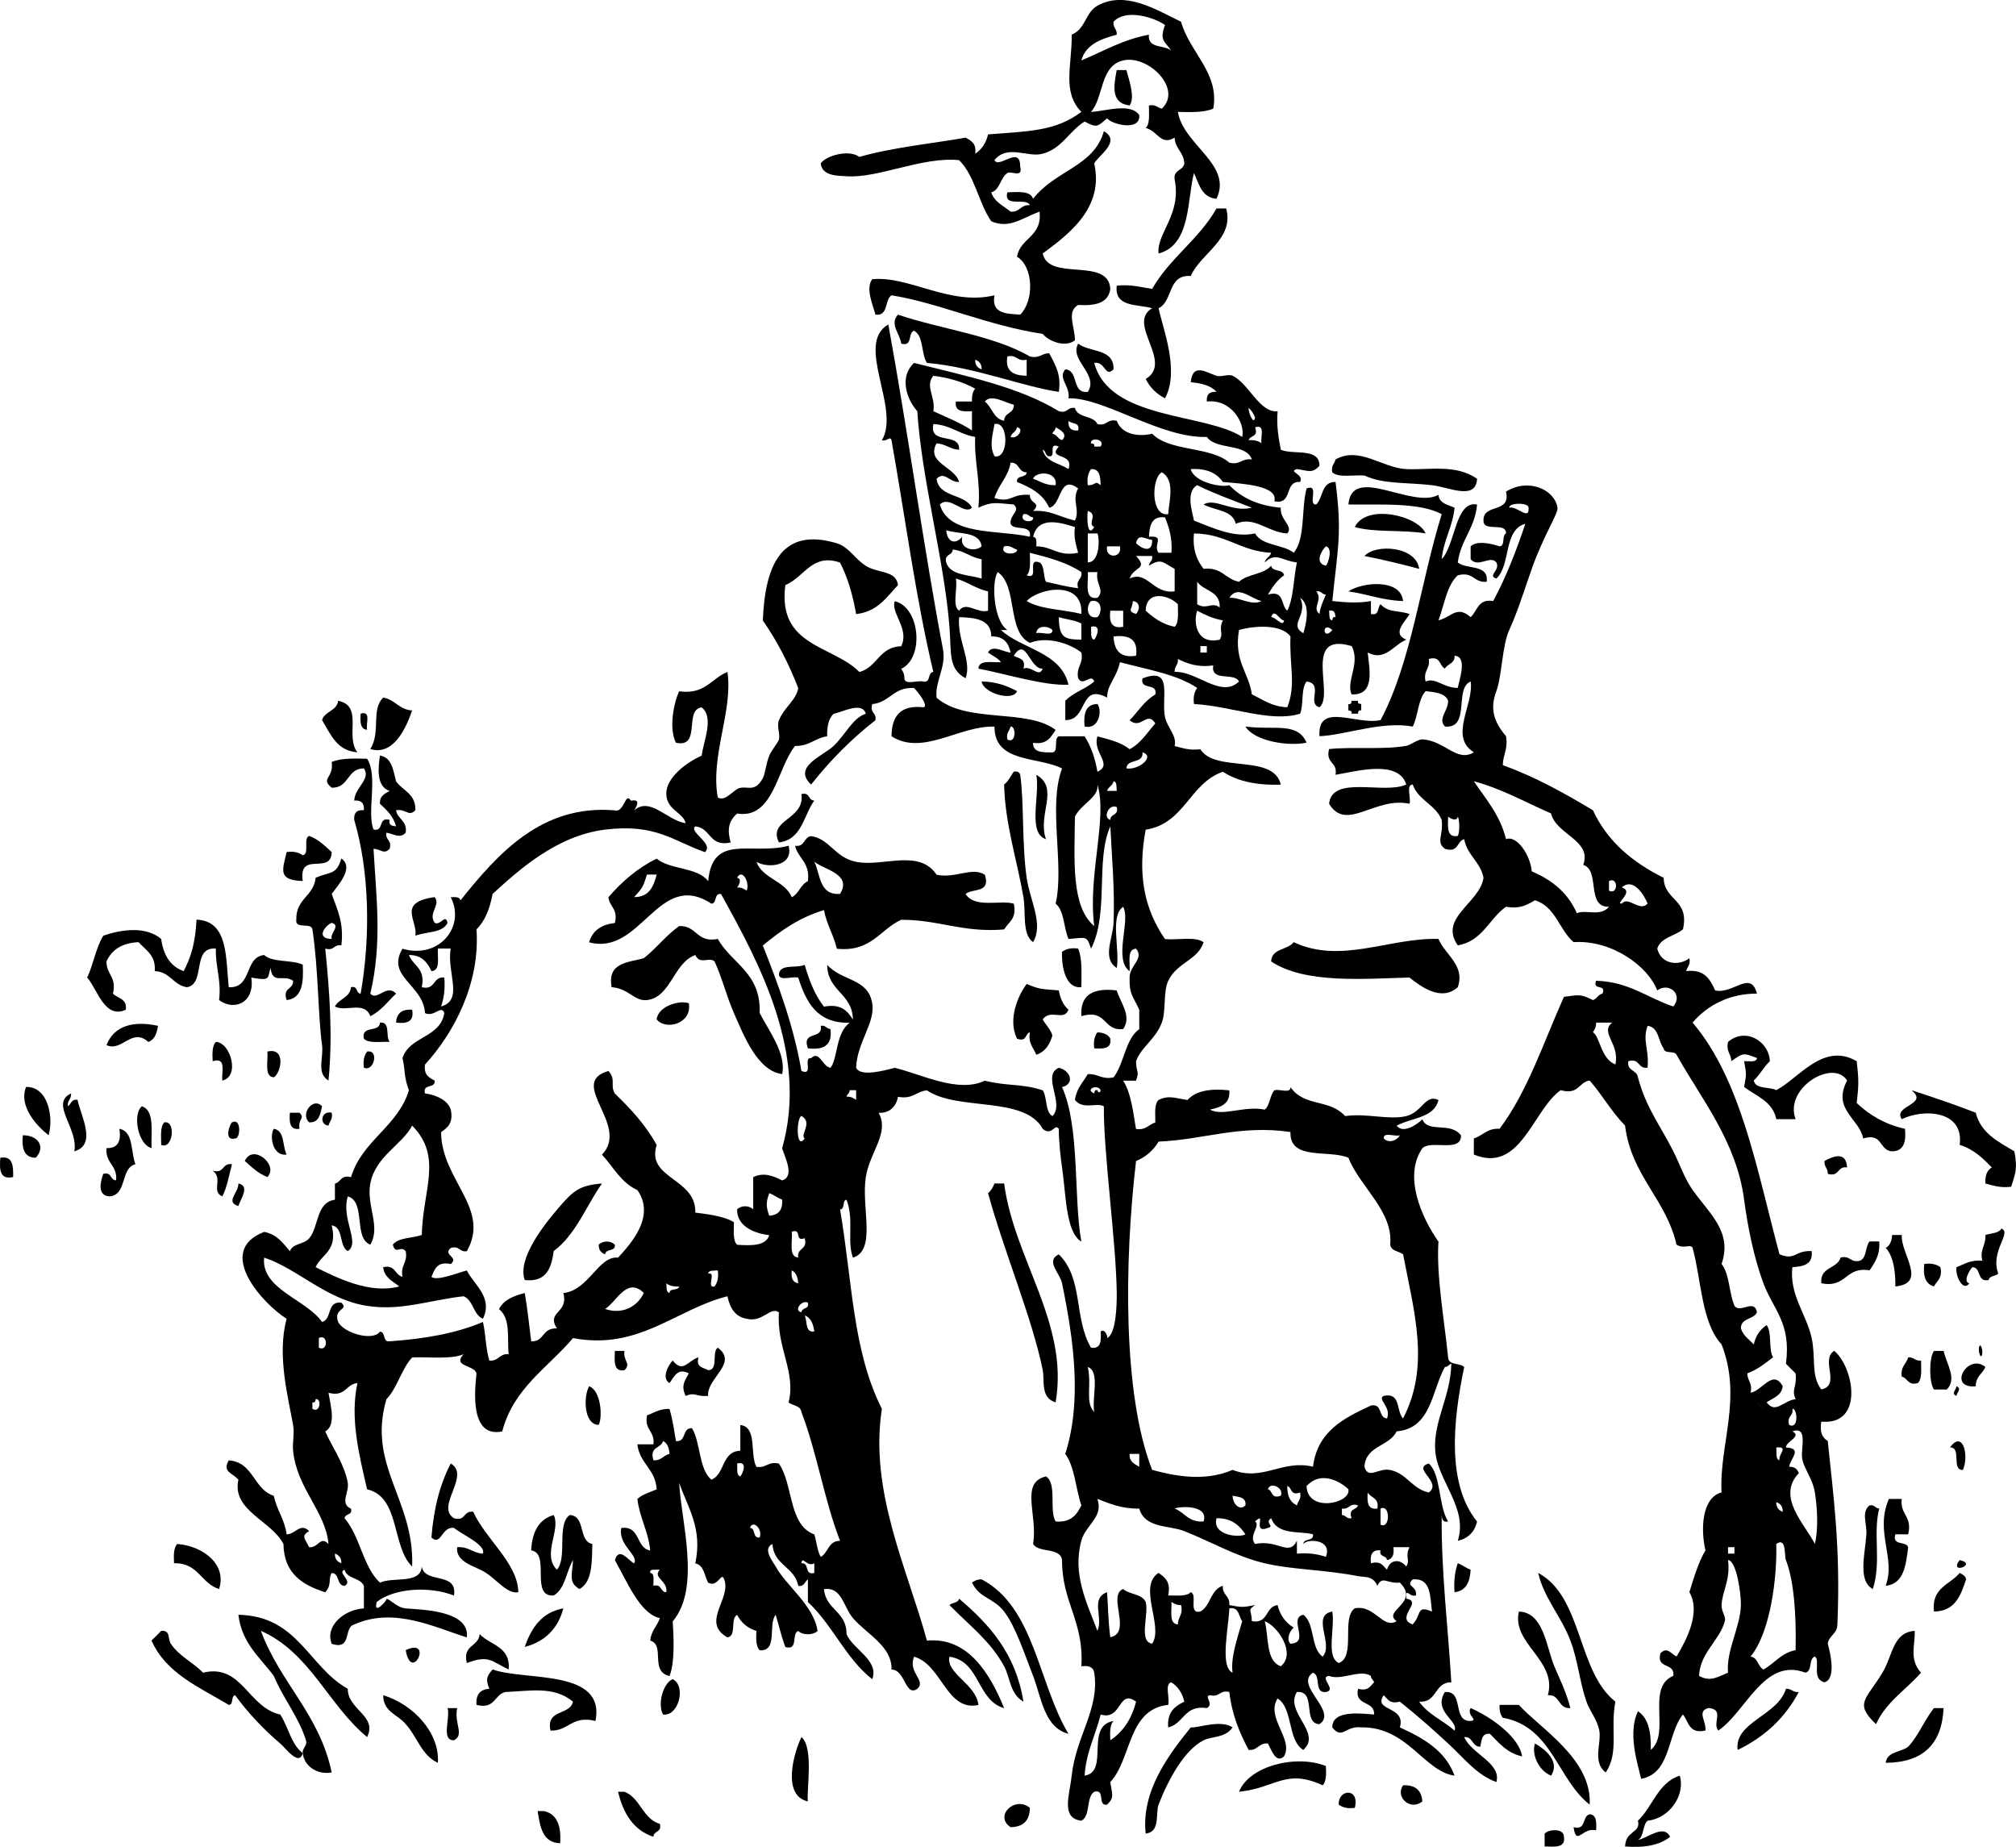<?xml version="1.0" encoding="UTF-8" standalone="no"?>
<!-- Generator: Adobe Illustrator 13.0.2, SVG Export Plug-In . SVG Version: 6.00 Build 14948)  -->
<svg
    xmlns:rdf="http://www.w3.org/1999/02/22-rdf-syntax-ns#"
    xmlns="http://www.w3.org/2000/svg"
    xmlns:x="http://ns.adobe.com/Extensibility/1.0/"
    xmlns:dc="http://purl.org/dc/elements/1.1/"
    xmlns:i="http://ns.adobe.com/AdobeIllustrator/10.0/"
    xmlns:cc="http://web.resource.org/cc/"
    xmlns:xlink="http://www.w3.org/1999/xlink"
    xmlns:graph="http://ns.adobe.com/Graphs/1.0/"
    xmlns:svg="http://www.w3.org/2000/svg"
    xmlns:inkscape="http://www.inkscape.org/namespaces/inkscape"
    xmlns:sodipodi="http://sodipodi.sourceforge.net/DTD/sodipodi-0.dtd"
    xmlns:ns1="http://sozi.baierouge.fr"
    id="hunting_on_the_elephant_xA0_Image_1_"
    enable-background="new 0 0 150.382 137.737"
    xml:space="preserve"
    viewBox="0 0 150.382 137.737"
    version="1.1"
    y="0px"
    x="0px"
  >
<g
      clip-rule="evenodd"
      fill-rule="evenodd"
    >
	<path
        d="m83.303 5.226h0.72c0.192 0.733 0.672 2.033 0.24 2.64-1.376-0.163-1.213-1.371-0.96-2.64z"
    />
	<path
        d="m91.463 15.546c0.638 2.271-1.908 3.347-2.64 5.04-1.737-0.137-1.312 1.888-2.4 2.4 0.305 1.477 1.596 4.67 0.48 6.72-0.638-0.323-1.117-0.803-1.44-1.44 2.109-1.264-1.463-4.135 0.48-5.28-1.125-0.315-2.827-0.054-2.641-1.68 1.078-0.118 1.799 0.122 2.641 0.24 1.306-2.293 3.5-3.7 4.8-6h0.72z"
    />
	<path
        d="m66.983 23.466c3.225 1.095 7.107 1.533 9.84 3.12 0.733 0.173 0.874-0.245 1.439-0.24 0.577 1.049 0.888 1.685 0.72 2.88-2.668-0.386-6.296-1.853-9.839-2.16-0.443-0.677-0.227-2.013-0.96-2.4-0.49 0.151-0.067 1.213-0.96 0.96-0.074-0.73-0.894-1.436-0.24-2.16zm9.6 4.56v-1.2c-0.734 0.174-0.706-0.414-1.44-0.24-0.186 1.146 0.502 1.419 1.44 1.44zm-3.36-0.48c0.013-0.413-0.185-0.615-0.48-0.72-0.013 0.413 0.185 0.615 0.48 0.72z"
    />
	<path
        d="m110.18 35.706c-0.089 1.643-2.057 0.635-3.359 0.48-1.838-0.218-3.641-0.059-5.04-0.72-0.815-0.065-1.946 0.186-2.4-0.24-0.102-0.501 0.165-0.636 0.24-0.96 1.787-1.007 3.491 0.64 5.28 0.72 1.72 0.076 3.69-0.385 5.28 0.72z"
    />
	<path
        d="m106.34 39.786c-1.623-0.296-3.792-0.048-5.28-0.48 0.86-1.768 4.72-0.859 5.28 0.48z"
    />
	<path
        d="m105.86 42.426c-1.328-0.353-2.676-0.685-4.08-0.96 0.85-0.936 3.87-0.719 4.08 0.96z"
    />
	<path
        d="m104.66 44.826c-1.55-0.051-2.675-0.525-4.08-0.72 1.05-0.708 3.92-0.966 4.08 0.72z"
    />
	<path
        d="m73.223 50.826c1.104 0.016 1.911 0.329 2.641 0.72-0.284 0.793-2.517 0.161-2.641-0.72z"
    />
	<path
        d="m28.583 52.026c0.895 0.145 1.177 0.903 2.16 0.96-0.495 1.444-1.44 3.383-3.12 2.88 0.807-1.312 0.029-2.919 0.96-3.84z"
    />
	<path
        d="m25.223 52.266c1.915 0.379 0.493 2.644 1.44 3.84-1.568-0.112-1.997-1.363-2.64-2.4 0.202-0.678 1.099-0.661 1.2-1.44z"
    />
	<path
        d="m100.82 52.266h0.479c-0.044 0.204 0.094 0.227 0.24 0.24v0.48c-0.204-0.044-0.227 0.094-0.24 0.24h-0.479c0.044-0.204-0.094-0.227-0.24-0.24v-0.48c0.21 0.044 0.23-0.093 0.24-0.24z"
    />
	<path
        d="m81.863 52.506c0.365 0.486 0.138 1.915-0.96 1.68-0.094-0.974 0.087-1.672 0.96-1.68z"
    />
	<path
        d="m26.903 53.226c0.807-0.247 0.374 0.747 0.48 1.2-0.525-0.035-0.515-0.605-0.48-1.2z"
    />
	<path
        d="m92.903 54.186c2.196 0.285 3.864-0.363 4.56 1.2-1.306 0.29-3.874-0.085-4.56-1.2z"
    />
	<path
        d="m28.343 56.346c0.891 0.149 0.987 1.093 1.2 1.92 0.486 0.713 1.482 0.917 1.44 2.16-0.502 0.523-0.685-0.12-1.44 0 0.108 0.691 0.849 0.75 0.72 1.68-0.448 0.47-0.879 0.074-1.44 0-0.098 0.578 0.438 0.522 0.24 1.2-0.457 0.45-0.603 0.026-1.2 0 0.209 3.725 0.653 7.011-0.24 10.8 0.504 0.59 1.229-0.775 1.92 0-0.619 0.581-1.111 1.289-1.92 1.68-0.433-1.165-1.841-0.284-2.64-0.72 0.291-0.589 1.118-0.642 1.2-1.439 0.532-0.133 0.341 0.458 0.72 0.479 0.747-4.277 0.656-9.131-0.48-12.96-0.043-0.523 0.196-0.764 0.72-0.72 0.043-0.524-0.197-0.764-0.72-0.72 0.028-0.963 1.278-1.607 0.72-2.4-1.277 0.002-1.086 1.474-2.4 1.44-0.875-0.709 0.176-0.705 0-1.92 0.673-0.287 1.656-0.264 2.64-0.24 0.837 1.272-0.04 4.008 0.48 5.28 0.82 0.18 0.305-0.975 1.2-0.72-0.088 0.408 0.187 0.453 0.48 0.48-0.2-0.76-0.7-1.22-1.2-1.68-0.041-0.601 0.369-0.751 0.72-0.96-1.023-0.33-0.849-1.762-0.72-2.64z"
    />
	<path
        d="m75.623 57.546c0.279-0.039 0.427 0.053 0.479 0.24 0.293 2.021 0.118 5.11 0.48 7.68 0.232 1.649 1.282 3.465 0.479 4.8-0.84-0.586-0.522-2.202-0.72-3.36-0.462-2.706-1.374-5.457-1.44-8.4 0.326-0.235 0.482-0.64 0.722-0.96z"
    />
	<path
        d="m77.303 57.786c1.761 1.001 0.061 2.954 0.72 4.8-1.394-0.446-0.436-3.244-0.72-4.8z"
    />
	<path
        d="m59.783 59.226c0.655-0.175 0.483 0.477 0.96 0.48-0.81 1.109-0.918 2.921-2.64 3.12-0.857-1.722 1.954-1.679 1.68-3.6z"
    />
	<path
        d="m23.063 62.346c0.71 0.25 1.17 0.75 1.68 1.2-0.031 1.764-2.494-0.148-2.16 2.16-1.862-0.063-1.527-0.783-1.2-2.16 0.557-0.076 0.921 0.039 1.2 0.24 0.539-0.101 0.006-1.273 0.48-1.44z"
    />
	<path
        d="m25.463 64.026c0.974 0.674-0.234 1.985-0.72 2.64 0.39 1.13 0.931 2.109 0.72 3.84-0.578-0.099-0.521 0.438-1.2 0.239 0.328 3.287 0.567 6.564 0.24 9.841-0.922-0.547-0.35-1.713-0.48-2.641-0.305-2.177-0.264-5.653-0.72-8.64-0.1-0.54-1.316 0.036-1.2-0.72-0.043-1.563 1.304-1.737 1.44-3.12 1.081-0.485 1.549-0.168 1.92-1.439zm-0.72 6c-0.143-0.427 0.704-0.996 0-1.2-0.521 0.212-1.21 1.19 0 1.2z"
    />
	<path
        d="m30.983 69.786c0.198-1.121-1.403-2.483 1.44-2.879 0.479 0.598-0.513 1.177 0 1.919 0.447 0.229 0.802-0.719 0.96 0-0.352 0.768-1.593 0.647-2.4 0.96z"
    />
	<path
        d="m14.663 68.586c2.372 0.107 2.164 2.796 2.4 5.04 1.772 0.092 1.125-2.235 2.64-2.4 0.624 0.576 2.065 0.335 2.88 0.72 0.074 1.354-0.048 2.513-1.2 2.641-0.332-0.972 0.521-0.76 0.48-1.44-0.72-0.514-1.541 0.318-1.68-0.96-0.246 0.791 0.016 0.981-1.44 0.72 0.29 1.884-1.275 2.519-2.4 1.681 0.179-1.539-0.28-2.44-0.24-3.841-1.833-0.153-0.725 2.636-2.16 2.881-1.039-0.162-1.242-1.158-2.4-1.2 0.094-1.214-0.684-1.556-1.2-2.16-1.228 0.052-2.006 0.554-2.4 1.439-0.017 0.978 0.783 1.138 0.48 2.4 0.358 0.361 1.076 0.364 0.96 1.2-1.586 0.722-2.108-1.524-2.88-2.4 0.464-0.976 0.649-2.23 1.2-3.12 1.45-0.509 3.214-0.695 4.32 0.24 0.165 1.195 0.671 2.049 1.68 2.4 0.517-1.021 0.85-1.95 0.96-3.841z"
    />
	<path
        d="m58.343 80.106c-1.825-0.229-2.853-2.85-3.6-4.56-0.561-1.284-0.911-2.714-1.44-3.841-0.404-0.375-1.079 0.289-1.44-0.479-1.631 0.593-1.828 3.161-3.6 3.36-0.954 0.106-1.356-0.871-2.64-0.96-0.332-1.852 1.208-1.832 2.4-2.16 0.939-0.74 1.655-1.705 2.64-2.4 1.332-0.052 1.283 1.277 2.88 0.96 1.031 1.85 3.241 2.519 3.12 5.521 0.661 1.293 2.016 3.055 1.68 4.559z"
    />
	<path
        d="m108.74 73.626c-1.225 1.097-2.747-0.04-3.601-0.721-3.249 0.077-7.775 0.502-10.319-1.2 0.039-1 1.242-0.837 1.68-1.439 3.526 1.668 7.17-0.356 10.8-0.24 0.53 1.222 2.01 1.984 1.44 3.6z"
    />
	<path
        d="m80.423 70.746c0.319 0.721 0.244 1.837 0.24 2.881-1.394 0.12-1.48-2.1-1.44-2.641 0.278-0.201 0.643-0.317 1.2-0.24z"
    />
	<path
        d="m76.583 73.386c0.995 0.405 1.028 0.365 2.399 0.479 0.107 0.613 0.337 1.104 0.721 1.44-0.34 0.894-1.318-0.096-1.92 0.72 0.216 0.425 0.579 0.701 0.72 1.2-0.197 0.684-0.542 1.219-1.2 1.44-0.201-0.52-0.621-0.819-0.479-1.681-0.377 0.104-0.205 0.755-0.96 0.48-0.707-1.421 0.074-3.228 0.719-4.078z"
    />
	<path
        d="m83.303 73.866c0.223 0.838 1.164 1.899 0.48 2.88-1.532 0.172-1.188-1.531-3.12-0.96-0.109-1.629 0.914-2.125 2.64-1.92z"
    />
	<path
        d="m51.383 74.826c0.26 1.521-1.722 2.048-2.4 1.2 0.11-1.02 1.776-1.46 2.4-1.2z"
    />
	<path
        d="m30.743 75.306c0.168 0.888-0.379 1.061-1.2 0.96 0.045-0.675 0.417-1.022 1.2-0.96z"
    />
	<path
        d="m11.783 76.506c-0.08 0.56-0.246 1.034-0.72 1.199-1.234-1.099-1.963 0.773-3.12 0.24 0.565-1.451 2.009-1.838 3.84-1.439z"
    />
	<path
        d="m28.343 76.266c0.808-0.087 0.4 1.04 0.72 1.439-0.691-0.028-1.571 0.132-1.92-0.239-0.231-1.031 1.179-0.421 1.2-1.2z"
    />
	<path
        d="m61.223 76.506c0.388-0.068 0.414 0.227 0.72 0.239 0.168 1.209-0.498 1.583-1.68 1.44-0.483-1.362 1.147-0.612 0.96-1.679z"
    />
	<path
        d="m81.863 76.986c0.446 0.033 0.802 0.158 0.96 0.48 0.109 0.75-0.513 0.767-1.2 0.72-0.077-0.557 0.038-0.922 0.24-1.2z"
    />
	<path
        d="m132.02 79.146c-0.455 0.425-0.744 1.016-1.199 1.44 0.127 0.672 1.156 0.443 1.68 0.72 1.685-0.887 3.507-3.612 6-2.16 0.156 1.389 0.156 1.731 0 3.12 0.95 0.89 2.09 1.59 3.6 1.92 0.095 0.975-0.088 1.672-0.96 1.68-0.987-0.052-0.669-1.41-2.16-0.96-0.288-1.504-2.329-2.153-1.199-4.319-1.023-1.647-4.723 0.55-3.84 2.88h-1.44c-0.272-1.328-1.489-1.711-2.4-2.4 0.176-0.955 0.176-0.965 0-1.92 0.38-0.02 0.916 0.115 0.96-0.24-1.018-0.374-0.984-0.424-1.92 0.24 0.006-0.565-0.413-0.707-0.239-1.44 1.28-1.108 3.05-0.075 3.12 1.439z"
    />
	<path
        d="m16.103 77.706c1.091 0.029 1.826 2.581 0.48 2.881-0.07-0.65 0.337-1.778-0.72-1.44-0.032-0.593-0.036-1.157 0.24-1.441z"
    />
	<path
        d="m19.943 78.426c1.409-0.337 1.034 1.595 0.48 1.92-0.747-0.054-0.405-1.194-0.48-1.92z"
    />
	<path
        d="m27.383 78.426c0.914-0.18 0.519 1.554-0.24 1.2-0.077-0.556 0.039-0.921 0.24-1.2z"
    />
	<path
        d="m1.943 81.066c1.69-0.043 2.06 2.355 1.68 3.601-0.923-0.725-2.24-2.176-1.68-3.601z"
    />
	<path
        d="m142.58 81.306c1.63 0.53 3.245 1.074 4.8 1.68 0.382 1.538 1.68 2.161 2.88 2.88 0.232 1.229 0.11 1.583-0.24 2.641-0.824 0.104-1.345-0.095-1.92-0.24-0.036-0.596 0.124-0.996 0.48-1.2-0.675-0.686-1.356-1.363-2.4-1.68 0.34-2.569-2.666-2.721-4.319-1.92-0.7-1.025 2.08-1.077 0.72-2.161z"
    />
	<path
        d="m5.063 82.506c0.244-0.156 0.248-0.552 0.72-0.48 0.249 1.209 1.471 3.354-0.24 3.84 0.326-1.711-1.853-3.567-0.24-4.319 0.03 0.429-0.294 0.505-0.24 0.959z"
    />
	<path
        d="m24.023 82.506c-0.136 0.584-0.206 1.234-0.96 1.199-0.691-0.632 0.3-1.915 0.96-1.199z"
    />
	<path
        d="m10.583 82.506c0.965 0.314 0.683 1.876 0.72 3.12-1.036-0.276-1.417-2.557-0.72-3.12z"
    />
	<path
        d="m21.623 82.986h0.72c0.451 0.458-0.142 0.435 0 1.2-0.75 0.109-0.767-0.513-0.72-1.2z"
    />
	<path
        d="m24.743 82.986c0.102 0.502-0.164 0.636-0.24 0.96-0.696-0.043-0.579-1.141 0.24-0.96z"
    />
	<path
        d="m12.263 83.706c0.882-0.146 0.643 2.062-0.24 1.681 0.002-0.638-0.091-1.372 0.24-1.681z"
    />
	<path
        d="m17.303 83.706c0.725-0.369 0.631 1.242 0.24 1.2-0.865 0.23-0.425-1.036-0.24-1.2z"
    />
	<path
        d="m8.903 84.186c1.082 0.198 0.833 1.727 1.2 2.64-1.144 0.297-0.6 2.28-1.92 2.4-0.941-0.034-0.701-1.076-0.48-1.68 0.655-0.175 0.483 0.477 0.96 0.479 0.099-1.139-0.819-1.261-0.72-2.399 0.828 0.028 1.116-0.484 0.96-1.44z"
    />
	<path
        d="m20.423 84.186c0.835 0.125 0.628 1.292 0.96 1.92-1.074 0.148-1.289-1.416-0.96-1.92z"
    />
	<path
        d="m1.703 84.667c1.232 0.009 1.679 0.931 0.96 1.68-0.872-0.009-1.055-0.707-0.96-1.68z"
    />
	<path
        d="m19.943 87.786c-0.686-0.273-1.175-0.745-1.68-1.199 0.588-1.338 2.567 0.316 1.68 1.199z"
    />
	<path
        d="m137.78 87.066c-0.756-0.116-0.544 0.736-1.44 0.48 0.03-0.431-0.294-0.507-0.24-0.96 0.72-0.405 1.62-0.697 1.68 0.48z"
    />
	<path
        d="m0.023 86.346c0.96-0.16 0.965 0.635 0.96 1.439-1.02 0.221-1.025-0.575-0.96-1.439z"
    />
	<path
        d="m17.303 86.826c-0.219 0.821-0.36 1.72-0.72 2.4-0.868-0.365 0.1-1.323-0.72-1.92 0.896 0.257 0.684-0.596 1.44-0.48z"
    />
	<path
        d="m17.783 88.266c0.899 0.188 0.154 1.161 0 1.68-1.012-0.3 0.023-0.984 0-1.68z"
    />
	<path
        d="m44.903 88.266c-1.188 1.692-1.95 3.81-3.6 5.04-0.169 1.271-0.543 2.337-2.16 2.16-0.585-1.629 1.528-4.243 2.64-5.521 0.975-1.12 1.448-1.547 3.12-1.679z"
    />
	<path
        d="m74.903 88.266c0.758 5.694 4.855 10.434 3.84 16.32-1.149-0.32-0.812-1.659-0.96-2.4-0.771-3.839-2.903-8.879-4.08-13.2 0.224-0.176 0.363-0.437 0.48-0.72 0.24-0.004 0.48-0.004 0.72-0.004z"
    />
	<path
        d="m149.3 91.626c0.792 0.336-0.865 1.667-0.24 3.359-0.193 0.207-0.657 0.143-0.72 0.48-0.9 0.181-0.523-0.917-1.2-0.96-0.201 0.152-0.751 1.122-0.239 1.199-0.453 0.668-1.062-0.518-0.96-1.199 0.586-0.214 1.04-0.56 1.92-0.48-0.185-0.904 0.292-1.147 0.239-1.92 0.43-0.132 1-0.122 1.2-0.479z"
    />
	<path
        d="m141.14 92.106h0.721c-0.089 1.408 1.939 3.598-0.48 3.84 0.011-0.786-0.046-2.152-0.72-2.88 0.32-0.158 0.45-0.513 0.48-0.96z"
    />
	<path
        d="m45.863 92.826c0.074 0.554-0.693 0.267-0.72 0.721-0.295-0.105-0.493-0.308-0.48-0.721 0.315-0.308 0.884-0.308 1.2 0z"
    />
	<path
        d="m139.46 92.586h0.72c0.07 1.029-0.334 1.586-0.72 2.159-1.833-0.312-1.696 1.344-3.6 0.96-0.123-1.242 1.187-1.053 1.439-1.92 0.734-0.174 0.706 0.414 1.44 0.24 0.52-0.202 0.39-1.052 0.72-1.439z"
    />
	<path
        d="m143.54 94.266c0.557-0.076 0.921 0.038 1.2 0.24 0.189 0.83-0.267 1.013-0.48 1.439-0.62-0.181-0.83-0.765-0.72-1.679z"
    />
	<path
        d="m147.62 100.51c0.091-0.457 0.306 0.153 0.24 0.479-0.09 0.45-0.3-0.16-0.24-0.48z"
    />
	<path
        d="m53.543 100.51c1.559 1.161-0.852 2.287-0.72 3.6-0.995 0.065-0.935-0.315-1.68 0-0.341-0.737-0.108-1.079 0.24-1.68-0.795-0.413-1.041 0.145-1.44 0.72-0.661-0.371-0.023-1.44 0.24-1.68 0.771 0.977 1.114 0.007 1.92-0.24-0.209 0.77 0.369 0.751 0.72 0.96 0.796-0.01 0.243-1.36 0.72-1.68z"
    />
	<path
        d="m45.863 100.75h0.72c-0.12 0.756 0.523 0.938 0 1.44-0.86 0.14-0.73-0.71-0.72-1.44z"
    />
	<path
        d="m144.26 100.75h0.72c0.254 1.055 1.015 2.088 0.24 2.881h-0.96c-0.37-0.55-0.37-2.33 0-2.88z"
    />
	<path
        d="m142.34 101.23c0.431-0.03 0.506 0.294 0.96 0.24-0.002 0.638 0.091 1.37-0.24 1.68-0.766 0.206-0.742-0.378-1.199-0.479-0.11-0.76 0.34-0.94 0.48-1.44z"
    />
	<path
        d="m148.1 101.95c-0.213 0.507-0.73 0.71-0.72 1.44-2.16 0.19-0.59-2.53 0.72-1.44z"
    />
	<path
        d="m43.943 103.39c0.851 0.277 1.033 2.203 0.72 2.88-1.113-0.02-1.155-2.09-0.72-2.88z"
    />
	<path
        d="m145.94 103.39c0.427 0.176 0.034 0.437 0 0.72-0.42-0.18-0.03-0.44 0-0.72z"
    />
	<path
        d="m146.42 109.63c-0.899 0.019-0.061-1.699-0.96-1.681 0.95-1.33 1.44 0.6 0.96 1.68z"
    />
	<path
        d="m33.623 109.15c1.516 0.888-1.17 3.208 0.24 4.08 0.896 0.257 0.684-0.596 1.44-0.48 0.923 2.055 3.333 3.844 3.36 6-0.776 0.148-1.533-0.849-2.4-1.439-0.714-0.487-2.301-0.759-2.16-1.92 0.864-0.064 1.157 0.443 1.92 0.479 0.242-0.65-1.493-1.381-2.16-1.92-0.928-0.124-0.947 1.383-1.68 0.721 0.163-2.16 0.644-4 1.44-5.52z"
    />
	<path
        d="m140.9 111.79h0.96c-0.15 1.189 0.809 1.271 0.479 2.641h-0.96c-0.253 0.893 0.81 0.471 0.96 0.96-0.174 1.346-0.309 2.73-1.68 2.88 0.78-2.08-0.83-4.01 0.24-6.48z"
    />
	<path
        d="m139.46 112.27c0.388-0.067 0.413 0.227 0.72 0.24-0.485 1.85 0.178 3.999-0.479 6-1.151-0.607-0.565-2.663-0.48-4.08 0.05-0.8-0.4-1.67 0.24-2.16z"
    />
	<path
        d="m42.743 116.35c-0.509 0.851-0.577 2.144-1.44 2.64-1.804 0.124-0.206-3.154-1.68-3.359 0.067-1.373 0.561-2.319 1.68-2.641 0.554 1.102-0.901 2.961 0.24 4.08 0.797-0.883-0.04-3.399 0.96-4.08 1.211 0.069 0.613 1.947 1.68 2.16-0.021 1.42-0.021 2.859-0.96 3.36-0.865-0.5-0.516-1.12-0.48-2.16z"
    />
	<path
        d="m13.223 115.15c1.895 0.139 3.724 1.512 3.12 3.36-1.353-0.407-1.543-1.977-3.36-1.92-0.032-0.59-0.036-1.16 0.24-1.44z"
    />
	<path
        d="m146.18 116.35c1.41 0.32-0.87 1.13 0 0z"
    />
	<path
        d="m108.74 116.59c0.354 0.124 0.604 0.354 0.96 0.479-0.046 0.915-0.341 1.579-1.2 1.68-0.07-0.88 0.04-1.57 0.24-2.16z"
    />
	<path
        d="m114.74 117.31c3.333 1.786 2.894 7.346 5.76 9.6-0.401 2.033 0.294 3.771-0.72 5.28-1.022-0.77-0.312-2.175-0.48-3.12-0.145-0.806-0.728-1.484-0.96-2.16-0.516-1.5-0.634-3.076-1.2-4.56-0.68-1.8-1.98-3.18-2.4-5.04z"
    />
	<path
        d="m146.18 117.31c0.214 0.106 0.43 0.211 0.48 0.479-0.4 1.2-0.817 2.383-2.4 2.4-0.2-1.8 1.21-2 1.92-2.88z"
    />
	<path
        d="m79.703 129.31c-1.829-0.469-2.022-2.743-2.641-4.32-0.591-1.51-1.288-3.66-2.16-4.8-0.794-1.039-1.81-0.955-2.4-2.16 0.193-0.127 0.39-0.25 0.72-0.24 3.942 2.05 4.229 7.77 6.481 11.52z"
    />
	<path
        d="m76.343 126.91c-1.012-0.564-0.991-1.814-1.44-2.64-1.008-1.853-2.525-2.988-4.08-4.561 0.194-0.206 0.658-0.142 0.72-0.479 2.246 1.91 4.227 4.09 4.8 7.68z"
    />
	<path
        d="m42.023 119.95c-0.403 1.518-1.363 2.478-2.88 2.88 0.494-1.43 1.266-2.58 2.88-2.88z"
    />
	<path
        d="m113.3 120.19c1.846 0.062 2.035 2.598 2.641 4.08 0.339 0.832 0.861 1.805 1.199 3.12-0.945 0.066-0.733-1.026-1.68-0.96 0.73-2.6-2.72-3.84-2.16-6.24z"
    />
	<path
        d="m17.783 120.43c4.466 0.094 5.227 3.893 8.16 5.52-0.009 1.581 2.238 2.013 1.44 3.601-2.897-2.384-4.253-6.307-7.92-7.92 1.417 3.862 4.363 6.196 5.28 10.56-1.103 0.201-2.06-0.495-2.16-1.44-0.043-0.405 0.369-0.545 0.24-0.96-0.543-1.746-1.715-3.15-2.4-4.8-1.02-1.38-2.384-2.42-2.64-4.56z"
    />
	<path
        d="m22.583 130.75c-0.274 1.022-1.292-0.395-1.68-0.72-1.138-0.952-2.469-2.345-3.36-3.6-0.346 0.054-0.084 0.716-0.48 0.72-2.2-1.32-4.689-2.352-5.76-4.8 0.246-0.234 0.486-0.475 0.72-0.72 0.717-0.066 0.476 0.594 0.72 0.96 0.638 0.955 1.621 1.348 2.4 2.159 2.909-0.704 3.343 2.592 5.76 3.12 0.606 0.91 0.809 2.23 1.68 2.88z"
    />
	<path
        d="m142.82 121.63c0.084 0.927-0.463 2.11 0.479 3.119-1.123 1.277-2.615 2.186-3.359 3.841-1.653-1.568-0.732-1.832 0.479-3.841 0.79-1.31 0.76-2.99 2.4-3.12z"
    />
	<path
        d="m35.783 121.87c0.764 0.837 2.309 0.892 2.16 2.641-1.321-0.631-1.485-1.104-3.12-0.48-0.336-1.38 0.881-1.2 0.96-2.16z"
    />
	<path
        d="m30.263 123.07c2.099-1 0.442 2.51 0 0z"
    />
	<path
        d="m36.743 124.51c2.473 0.875 8.433-0.071 7.68 3.84-1.794-0.435-1.966 0.754-3.36 0.72-0.35-1.63 1.449-1.111 1.68-2.16-1.444-1.185-3.194-0.788-5.04-0.72-0.848 0.192-0.762 1.318-2.16 0.96-0.062-0.782 0.285-1.155 0.96-1.2-0.301-0.73-0.184-0.94 0.24-1.44z"
    />
	<path
        d="m50.183 125.23c1.021 0.512 0.441 2.797-0.72 2.64-0.425-0.73-0.029-2.33 0.72-2.64z"
    />
	<path
        d="m133.22 125.95c0.431-0.03 0.507 0.294 0.96 0.24-1.024 1.936-2.562 3.357-4.56 4.32-0.28-2.08 3.02-2.56 3.6-4.56z"
    />
	<path
        d="m28.583 126.43c2.224 0.674 4.231 2.784 4.08 5.04-1.219-0.541-1.553-1.968-2.4-2.88-0.568-0.72-1.677-0.89-1.68-2.16z"
    />
	<path
        d="m111.86 127.15h1.439c1.519 1.714 5.479 4.035 5.28 7.44-2.423-1.898-2.813-5.827-6.48-6.48-0.18-0.22-0.26-0.55-0.24-0.96z"
    />
	<path
        d="m33.383 127.39h0.72c-0.247 1.17 0.57 1.977-0.24 2.399-0.994 0.03-0.25-1.67-0.48-2.4z"
    />
	<path
        d="m144.98 127.39c-0.12 2.68-1.532 4.066-4.319 4.08 0.104-0.855 1.145-0.775 1.68-1.2 0.774-0.826 1.208-1.992 1.92-2.88h0.72z"
    />
	<path
        d="m91.943 128.83c-0.564 0.807-1.547 0.653-2.16 0.96-1.413 0.708-2.617 2.876-3.36 4.801-0.244 0.633 0.161 2.033-0.96 2.159-0.355-3.171 1.747-5.92 3.36-7.92 0.531 0.06 2.222-0.61 3.12 0z"
    />
	<path
        d="m59.783 129.55c0.936 0.786 0.37 3.94 0.48 4.8-1.944-0.43-1.072-3.58-0.48-4.8z"
    />
	<path
        d="m114.5 130.03c0.725 0.404 1.902 1.335 1.2 2.4-0.9-0.36-1.48-1.57-1.2-2.4z"
    />
	<path
        d="m98.903 131.71c0.031 0.592 0.036 1.157-0.24 1.44-2.769-1.278-3.47 0.194-6.24 0.48 0.773-1.94 4.268-2.8 6.48-1.92z"
    />
	<path
        d="m104.66 133.15c0.927-0.047 1.379 0.381 1.439 1.2-0.92 0.74-2.04-0.35-1.44-1.2z"
    />
	<path
        d="m46.103 133.63h0.48c1.201 0.479 1.347 2.013 2.64 2.399 0.175 0.655-0.477 0.483-0.48 0.96-1.504-0.5-2.253-1.75-2.64-3.36z"
    />
	<path
        d="m101.06 134.83c-0.557 0.077-0.921-0.038-1.199-0.239-0.056-1.17 1.589-1.29 1.199 0.24z"
    />
	<path
        d="m76.823 134.83c-0.013 0.948-0.492 1.429-1.44 1.44-1.248-0.81 0.309-2.37 1.44-1.44z"
    />
	<path
        d="m40.103 135.07h0.48c0.976 0.225 1.291 1.109 1.2 2.4-1.322-0.04-1.493-1.23-1.68-2.4z"
    />
	<path
        d="m118.58 135.31c0.524 0.035 0.516 0.604 0.479 1.2-1.013-0.277-1.47 1.234-1.68-0.24 0.98 0.26 0.62-0.83 1.2-0.96z"
    />
	<path
        d="m116.66 136.99c0.14 0.859-0.711 0.729-1.44 0.72v-0.96c0.31-0.33 1.44-0.42 1.44 0.24z"
    />
	<path
        d="m108.26 101.71c-0.194 0.046-0.239 0.241-0.479 0.24-0.998 1.803-1.011 4.59-3.601 4.8-0.54 1.141-2.31 1.051-2.399 2.641 0.271 0.983 1.063 0.057 1.92 0.24 1.254 0.266 1.626 1.413 2.88 1.68 1.043-0.772-1.313-1.801 0-2.16 0.919 0.813 0.713 3.167 1.439 4.32-0.408 0.088-0.452-0.188-0.479-0.48-0.036 4.359 0.475 8.31 0.72 12.48-1.299-0.02-1.022 1.537-2.399 1.439 0.653 0.946 1.792 1.408 2.64 2.16 0.329-0.726-1.639-1.425-0.72-2.88 1.475-0.115 0.509 2.211 1.92 2.16 0.618-0.058-0.33-0.413 0-0.96 1.64 0.706 3.649 2.235 3.84 3.6-1.122-0.237-1.72-1-2.4-1.68-0.633-0.073-0.618 0.501-0.72 0.96-0.641 0.001-0.521-0.759-1.2-0.72 0.535 1.265 2.799 1.945 2.4 3.359-1.479-0.536-2.412-1.789-3.601-2.88-1.146-1.052-2.238-2.035-3.6-3.12-0.765 0.205-0.911-0.209-1.2-0.479-0.849 1.212 1.686 0.785 1.2 2.399 1.756 0.805 3.396 1.725 4.08 3.601-2.268-0.312-3.525-3.661-6.96-3.601-1.196-0.143-1.414 0.952-2.16 0-0.016-1.396 2.433-0.991 3.12-0.96 0.043-1.082-1.487-0.592-1.2-1.92 0.766 0.205 0.911-0.209 1.2-0.479-0.046-0.194-0.241-0.239-0.24-0.48-0.808-0.53-2.195 0.372-3.12 0-0.797 0.078 0.632 1.047-0.239 1.2-0.907 0.106-0.347-1.254-0.96-1.44-1.437 0.934 1.909 2.9 0.479 3.841-1.297-0.063-0.193-2.527-1.68-2.4-0.947 1.5 1.916 3.038 0.479 4.32-1.197-0.723-0.744-3.096-1.92-3.84-0.907 1.439 1.219 3.032 0.48 4.319-0.594 0.565-0.938-0.472-1.2-0.96-0.703-0.062-0.737 0.543-1.44 0.48-0.658-1.262-1.244-2.596-1.439-4.32-0.734-0.174-0.706 0.414-1.44 0.24-0.504 0.066 0.348 0.641-0.24 0.96-1.693-0.254-1.707 1.173-2.88 1.439-0.095-1.135 0.496-1.584 1.2-1.92-0.147-0.651-0.476-1.124-0.96-1.439-0.536 0.104-0.097 1.183-0.24 1.68-3.032 0.328-2.707 4.013-4.319 5.76 0.126 0.906 0.337 1.127-0.24 1.681-0.759 0.118-0.089-1.191-0.96-0.96-0.627 0.413-0.255 1.825-0.96 2.159-1.556-0.189-0.873-1.914-0.72-3.359 0.307-2.91 2.108-5.011 1.68-7.681-0.058-0.422-0.413-0.547-0.96-0.479 0.214-3.334-1.456-4.784-1.44-7.92-0.136-0.984-1.738-0.502-2.16-1.2 0.372-2.152-1.01-4.574 0.96-5.04 0.843 0.519 0.221 2.5 0.721 3.36 1.135 0.095 1.584-0.496 1.92-1.2-0.426-1.254-0.49-2.87-1.2-3.84 1.242-3.88 0.66-8.388-0.24-12.721-0.159-0.767-1.26-1.68-0.24-2.159 1.845 1.809 1.109 4.772 2.4 6.96 0.75 0.109 0.768-0.513 0.72-1.2 0.322-0.284 0.565 0.442 0.48 0.479 0.686-0.303 0.729-2.552 0.72-3.359-0.04-3.762-1.001-10.529-0.96-13.92-0.523-0.314-1.565 0.286-2.16-0.48 0.112-0.848 0.606-1.313 0.96-1.92 0.773-0.053 1.016 0.425 1.92 0.24 0.81-1.03 0.85-2.831 1.92-3.601v-1.439c-0.481-1.063-0.753-1.135-0.72-2.4-0.027-0.89 1.115-1.405 0.48-2.16-0.687 0.034-0.439 1.002-0.48 1.681-1.228-0.884 0.093-3.773-0.479-4.8-1.01 0.671-0.239 3.121-0.48 4.56-1.114-0.719-0.29-2.17-0.24-3.36 0.106-2.542-0.148-5.176-0.239-7.2-1.125 2.486-0.086 6.487-1.44 9.12-0.325-1.005-0.344-0.825-1.68-0.72-0.366-0.834-0.304-2.097-0.96-2.64 0.669-2.896-0.583-7.257 0.479-10.08-1.807-0.914-5.053-0.387-5.04-3.12-2.59-0.103-5.338 2.216-7.68 0.72 0.005-1.515 0.68-2.36 2.4-2.16 0.36-0.146-0.431-1.15-0.72-1.44-1.536-0.096-1.806 1.074-3.12 1.2-0.198 0.679 0.338 0.622 0.24 1.2-1.797 1.403-3.388 3.012-4.8 4.8-1.422-1.329 0.912-2.146 1.68-2.88 0.894-0.854 1.42-2.094 2.4-2.4-0.265-0.941-1.737-0.122-2.4 0-0.372 0.349-0.504 0.936-0.48 1.68-0.912 0.128-1.331 0.749-2.4 0.72-1.354 1.692-1.599 5.483-4.32 5.04-0.642 0.588-0.752 1.174-0.48 2.16-1.636 0.356-1.459-1.101-2.64-1.2-0.521 0.406 1.422 1.292 0.72 1.92-2.345-0.814-3.642-2.144-7.44-1.68-3.629 0.443-6.474 3.042-8.4 4.8-0.202 1.078-0.554 2.006-1.2 2.64 0.282 4.02-1.68 7.718-3.84 10.08-0.114 0.754 0.299 0.98 0.72 1.2 0.071 0.631-0.931 0.188-0.72 0.96 0.424 0.037 1.646 0.329 1.92 1.199 0.213 1.014-0.245 1.355-0.72 1.681 0.007 3.566 3.731 5.693 1.92 8.88-0.578 0.099-0.521-0.438-1.2-0.24-0.637 0.558 0.637 0.643 0 1.2-1.019-0.219-1.208 0.392-1.44 0.96 0.422 0.329 1.927-0.303 2.64-0.48 0.521 1.061 1.973 1.99 1.2 3.601-0.734-0.306-0.706-1.374-1.44-1.68-2.646 0.309-4.67 1.109-7.2 0.72-3.061-0.472-5.195-2.782-7.68-3.601-0.258 2.341 3.133 3.105 4.32 4.801 0.763-0.197 0.335-1.585 1.44-1.44 0.594 0.571-0.623 0.395-0.24 1.44 0.422 0.829 2.593 1.465 3.12 0.72 0.454 0.026 0.167 0.793 0.72 0.72 2.625-0.174 4.993-0.606 6.96-1.439 0.215 0.904 0.207 2.032 0.48 2.88 0.703 0.062 0.737-0.543 1.44-0.48-0.131-1.146 0.186-2.642-0.72-3.359 0.345-0.696 1.091-0.99 1.92-1.2 0.202 1.157 0.328 2.392 0.48 3.6 1.007 0.046 0.786-1.02 1.92-0.96-0.817-1.278 0.878-1.097 0.48-2.64 1.906-0.206 2.607-2.791 4.08-2.641 0.998-1.083 2.803-3.093 1.44-5.04-1.216-0.543-1.792-1.729-2.64-2.64 2.122-2.198-2.626-5.354 0.48-6.24 0.599 0.657 0.097 1.023 0.48 1.681 1.18 1.14 2.299 2.341 3.12 3.84-0.812 2.523 2.963 2.453 2.88 5.04 0.479 0.071 2.126 0.217 2.88 0.72 0.002 0.638-0.09 1.371 0.24 1.68 1.117 0.077 2.157 0.077 2.4-0.72-0.658-0.056-2.426-0.448-2.4-1.92 0.315-0.308 0.885-0.308 1.2 0v-2.4c0.78-0.395 1.485-0.093 2.16 0.24 0.984-0.308 0.165-1.779 0-2.399 1.999-7.055-1.738-13.86-4.56-18.96-0.553-0.073-0.267 0.693-0.72 0.72-3.954-2.603-5.225 3.931-9.12 2.88 0.246-0.875 0.917-1.323 1.92-1.44 0.263-1.062-0.406-1.193-0.48-1.919 1.001-1.159 2.151-2.169 3.6-2.88 0.997 0.843 3.059 0.622 3.84 1.68 0.339-3.614 3.188-1.905 6-2.64 0.398 1.527-1.529 1.708-2.4 1.2 0.48 1.28 2.126 1.394 2.64 2.64 0.533-0.267 0.65-0.95 1.2-1.2 0.183-1.382-0.721-1.678-0.96-2.64 0.753 0.114 0.634-0.646 1.2-0.72 1.382 0.199 1.775 1.607 3.36 1.92 2.009 0.396 4.693-1.006 6 0.96 1.432 0.302 2.622-0.615 3.6 0 0.456 1.416-0.932 0.988-1.44 1.44 0.71 1.09 2.601 0.422 3.6 0.72 0.245 1.125-0.395 1.365-0.72 1.92-3.062 0.262-4.873-0.728-7.68-0.72-1.599 0.721-2.216 2.424-4.8 2.159-0.244-1.036-0.757-1.802-0.96-2.88-1.847 0.554-3.25 1.55-4.56 2.641 1.151 2.929 2.273 5.887 2.88 9.359 0.945 0.385 0.083-1.036 0.72-0.96 0.632-0.603 0.808 0.603 1.44 0.721 0.547-0.625 0.383-2.619 1.44-3.36-2.458 0.059-3.249-1.551-3.84-3.36-0.422-0.138-1.41 0.29-1.44-0.239 0.049-0.832 1.323-0.438 1.92-0.721 0.341 1.179 0.77 2.271 1.44 3.12 1.284-0.244 1.75 0.33 2.16 0.96-0.035-1.965-1.904-2.097-1.92-4.08 1.09 1.236 3.056 0.978 3.36 2.88 0.234 1.467-1.143 2.904-1.2 4.801 0.328 0.687 2.051 0.213 2.88 0 2.037 0.493 4.722 1.906 6.72 0.96 1.773 0.434 2.74 0.196 4.32 0.72 0.349 0.53 0.161 1.599 0.72 1.92 0.948-0.904-0.831-3.059 0.479-3.6 0.874 0.19 1.216 1.2 0.24 1.439 1.352 3.021 0.842 8.24 1.44 11.521-1.165-0.688-1.136-3.463-1.44-5.521-0.1-0.678-0.25-1.98-0.24-2.88-0.309-0.461-0.496 0.566-1.199 0-1.348-2.492-6.369-1.312-8.64-2.88-0.8 0.08-1.065 0.695-2.16 0.479-0.046 0.355-0.35 1.243-1.44 1.2 0.828 1.503-0.669 2.922-0.96 4.8-0.352 2.271 0.824 5.438-0.96 6-0.46-1.244 0.101-2.827-0.48-4.319-0.346 0.054-0.084 0.716-0.48 0.72 0.929 5.477 0.935 10.535 3.12 14.88-0.958 6.148 1.923 11.991 3.36 17.28 3.082-0.296 4.733 2.521 5.76 5.04-2.053-0.588-1.774-3.506-4.08-3.84-0.282 1.246 1.978 2.019 2.16 3.6-2.384 0.516-2.72-3.02-4.8-3.6-0.482 1.215 0.94 1.761 0.24 2.399-0.912 0.614-0.878-1.423-1.92-1.439 0.056-1.744-1.875-2.658-2.88-3.84-0.729-0.858-0.814-2.339-2.16-2.16 0.129 1.551 1.708 1.651 1.68 3.359 0.496 1.151 2.458 1.958 1.92 3.36-1.975-1.545-2.974-4.066-4.8-5.76v-1.681c-0.244 0.156-0.248 0.553-0.72 0.48-0.252-1.428-1.838-1.522-1.92-3.12-0.788 0.351 0.057 1.344 0.24 1.68 0.783 1.439 2.85 2.902 3.12 4.801-0.307 0.328-1.133 0.328-1.44 0-0.532 0.188 0.046 1.485-0.96 1.199-0.289-0.751-0.479-1.601-0.72-2.399-0.597 0.683 0.192 2.752-1.2 2.64-0.276-0.283-0.272-0.849-0.24-1.439-0.671-0.21-1.137-0.623-1.44-1.2-0.528 0.271-0.017 1.583-0.72 1.68-2.001-1.117 0.308-2.889-0.24-4.32-0.219-0.652-0.446 0.64-1.2 0.24-0.288-0.512-0.292-1.307-0.96-1.439 0.55-2.605-0.526-4.087-1.2-6 0.118 2.727 1.649 7.812-0.48 10.319 0.044 0.938 0.198 2.953-0.24 4.08-1.507-0.328-0.292-2.319-1.44-2.64 0.062-0.737 0.521-1.079 0.72-1.68-1.471-0.296-2.444-2.717-3.36-4.32 0.329-1.041 0.988 0.019 1.44 0.24 0.362-0.613-1.208-1.344-0.96-2.641 1.459-0.179 1.064 1.496 2.16 1.681-0.145-1.455-0.784-2.416-0.96-3.841 0.373-0.347 0.935-0.504 1.44-0.72-0.081-1.519-1.28-1.92-1.44-3.36h1.2c0.121-1-0.701-1.058-0.48-2.159 0.534-0.187 0.936-0.505 1.68-0.48 0.303 1.104 0.326 1.558 0.48 2.4 0.809 0.088 0.431-1.009 1.2-0.96 0.65 1.109 0.491 3.028 1.44 3.84 1.029-0.411 0.756-2.124 2.16-2.16v-1.92c1.29 0.15 0.69 2.189 1.2 3.12 0.757 0.117 0.848-0.433 1.68-0.24 1.08 1.561 0.698 4.582 2.64 5.28 0.174 0.546 0.214 1.226 0.48 1.68 0.57-0.311 0.553-1.207 1.44-1.2-1.167-2.992-1.726-6.594-2.88-9.6-0.067-0.493-0.641-0.479-0.96-0.72 0.576-2.271-0.911-4.084-0.72-6.721-0.646-0.47-1.183 0.771-2.4 0.48-0.885-0.155-1.259-0.821-1.44-1.68-3.836 0.958-6.6 4.053-11.52 3.119-1.87 2.21-4.438 3.723-5.28 6.96-2.431 0.508-2.05-3.065-1.92-4.319-0.143-0.661-1.837-0.493-0.96-1.44-0.955 0.405-2.532 0.188-3.84 0.24-0.806 0.874-1.097 2.264-1.92 3.12-1.455 4.963 2.108 7.499 1.92 12.479-1.545-1.494-0.882-5.197-3.36-5.76-0.611-2.633-1.286-5.334-0.72-7.92-0.888 0.072-0.864 1.057-2.16 0.72 0.135 0.863 0.603 2.415-0.24 2.88 0.36 0.896 1.453 2.456 1.68 3.841 0.114 0.697-0.62 1.565 0.24 1.92 0.132 0.532-0.458 0.342-0.48 0.72 1.158 1.322 1.359 3.601 2.64 4.8 0.979-0.461 3.024 0.145 3.12-1.2 0.209 1.312 2.691 0.35 2.4 2.16-1.792-0.708-4.436-0.569-5.76 0.48-0.302 1.11 0.878-0.224 0.72-0.24 0.285 0.03 0.797 0.668 1.44 0.72 1.181 0.096 4.8 0.145 4.56 2.16-2.369-0.73-5.425-2.301-8.4-0.96-0.825 0.216-0.134 1.945-1.68 1.44-0.522-1.313 0.915-2.555 2.4-2.641v-1.68c-0.254-0.626-1.258-0.502-1.44-1.2-0.609 0.189 0.675 0.84 0 1.2-0.617-0.023-0.343-0.937-0.96-0.96-0.295 0.484 0.046 0.835-0.48 1.439-1.698-0.541-3.083-1.396-3.12-3.6-0.86-1.722-3.876-2.494-3.36-4.8-0.454-0.521-1.218-0.56-0.72-1.44 1.864 0.136 1.836 2.164 3.36 2.641 0.217 1.062 0.808 1.751 0.96 2.88 0.678-0.024 1.02-0.904 1.68-0.24-0.658 0.345-0.277 0.604 0 1.2 0.716 0.054 0.816-0.887 1.44-0.24-0.217-2.45-2.366-4.148-2.64-6.96-0.059-0.603 0.113-1.28 0-1.92-0.35-1.981-1.229-5.239-0.48-7.92-1.698-1.051-5.426-5.035-1.68-6.48 0.946 0.174 1.407 0.833 1.92 1.44 0.222-0.607 1.028-0.48 1.44-0.96 0.733-0.854 0.492-2.677 1.92-2.88v-1.2c0.458-0.103 0.434-0.686 1.2-0.48 0.837-2.762 3.467-3.732 4.32-6.479-0.402-1.084-0.248-1.4-0.48-2.4 0.515-1.646 2.821-1.498 3.12-3.359-0.221-0.654-0.75 0.335-1.44 0-0.12-2.12-2.933-2.716-1.68-4.801 2.743 0.805 4.721-1.665 3.6-3.839 0.34-0.021 0.68-0.04 0.72 0.24 2.796-3.496 6.071-7.184 11.52-6.72 0.702 0.199 0.779-1.431 1.2-0.72 0.798-0.166 0.387 0.496 0.24 0.72 1.198-1.043 2.442 0.743 3.84 0.96-0.157-0.796-1.4-0.961-1.44-2.16-0.042-1.25 1.539-2.395 2.64-2.88 0.137-1.125 0.941-2.829 0-3.6-1.351 0.169 0 3.041-1.92 2.64-0.544-1.044-0.172-2.979 0.24-3.84 1.948 0.269 2.393-0.967 3.6-1.44 0.431 2.894-1.288 6.248-0.72 9.36 0.614 0.344 1.145-0.617 1.68-0.72 0.607-0.117 1.103 0.325 1.68-0.72 0.166-0.299 0.241-1.098 0.48-1.68 0.171-0.417 0.659-0.98 0.72-1.2 0.112-0.404-0.179-1 0-1.44 0.396-0.977 1.31-1.515 1.44-2.4-0.714-1.846-1.587-3.533-2.64-5.04 0.169-4.294 1.487-6.966 5.52-5.76 0.888 0.266 1.324 1.147 2.16 1.68 0.927 0.591 2.261 0.313 2.4 1.44-0.853 0.908-1.533 1.987-3.12 2.16-0.249-1.431-0.63-2.729-1.2-3.84-2.089-0.722-2.643 1.077-4.08 1.68-0.608 4.608 3.537 4.463 5.52 6.48 1.339-0.34 1.475-1.885 3.12-1.92 0.644-1.284-0.801-2.503-0.48-3.36 1.896 0.443 2.218 4.253 0.48 5.04 0.127 0.193 0.25 0.39 0.24 0.72 0.03 0.53 1.018 0.102 1.44 0.24 0.554 0.073 0.267-0.693 0.72-0.72-1.31-5.491-2.094-11.506-3.12-17.28-0.105-0.356-0.307 0.095-0.72 0 1.418-2.377-2.039-7.189 0.48-8.64 1.499 8.221 2.642 16.668 4.08 24.24 0.25 1.311-0.62 2.403-0.48 3.6 2.247 1.95 6.736 0.769 8.88 2.4-0.352 0.528-0.636 1.124-1.681 0.96-0.022 0.742 0.726 0.715 1.44 0.72 0.498-0.062 0.065-1.054 0.479-1.2h1.921c0.477 0.723 0.781 1.618 0.96 2.64 1.202-0.558-0.387-1.418 0-2.64 0.89 0.23 1.784 0.455 2.399 0.96 0.844-0.437 1.312-1.249 1.92-1.92-0.613-0.996-1.049 0.499-1.92-0.24 0.636-0.644 1.104-1.457 1.92-1.92 0.197-0.917-1.157-0.283-0.96-1.2 2.332-0.91 1.385 1.407 1.681 2.88 0.155 0.774 0.905 1.378 0.72 2.16 0.574 0.145 1.095 0.345 1.92 0.24 1.095 1.786 5.453 0.307 6 2.64-1.824 0.064-3.259-0.261-4.32-0.96-2.5 0.859-2.846 3.875-5.76 4.32-0.625 3.334-0.113 5.91 1.44 8.16 0.951 0.089 2.3-0.22 2.88 0.24-0.441 1.355-1.984 1.485-2.641 2.88-0.387 0.823-0.144 2.229-0.479 3.12-0.474 1.253-1.567 1.831-1.92 2.88 0.021 0.896 0.269 0.685 0 1.44h-0.96c0.646 0.978 0.802 2.815 0.96 3.6 0.755 0.115 0.938-0.342 1.439-0.48 0.003-0.637-0.091-1.37 0.24-1.68 0.773-0.391 1.3-0.114 2.16 0 0.604-0.677 1.685-0.875 3.12-0.72 0.082 1.042-0.661 1.259-1.44 1.439 0.939 0.53 2.559-0.314 4.08 0 0.4-0.319 0.373-1.066 0.72-1.439 0.349-0.132 1.241 0.28 1.2-0.24 1.074 1.517 2.859 0.834 4.08 2.16 1.642-0.231 3.255 0.316 4.561 0 1.193-0.29 1.421-1.674 2.399-1.2-0.317 1.362-2.042 1.317-3.12 1.92 0.512 0.65 1.595-0.149 1.92-0.479 0.414 1.056 2.093 0.151 2.88 1.2 0.039 1.318-2.25 0.309-2.88 0.96-1.43 2.058-0.079 5.147 1.2 6.96-0.171 2.518 0.437 5.829 0.72 8.64 0.024 0.615 0.895 0.386 1.2 0.72-0.832 3.978-1.325 8.693 0.96 11.521-0.184 0.775-0.664 1.256-1.439 1.439 0.787-2.474-1.511-4.449-1.681-6.72-0.16-2.21 1.14-4 1.2-6.48zm-33.117-46.564c0.668 0.385 0.664-1.037 0.24-0.96-0.075 0.325-0.342 0.459-0.24 0.96zm8.879 2.16c0.939 0.153 2.169-0.908 1.2-1.2 0.093 0.893-1.155 0.444-1.2 1.2zm-1.439 1.68h0.72c-0.037-0.282 0.041-0.681-0.24-0.72-0.057 0.342-0.395 0.405-0.48 0.72zm-2.4 1.92c-0.03 3.23-0.303 6.703 1.44 8.16-0.49-3.868 1.009-7.974 0.24-10.56 0.124 0.975-1.176 1.396-1.68 2.4zm2.64 0.24c0.003-0.477 0.654-0.305 0.479-0.96-0.606-0.252-1.063 0.81-0.479 0.96zm-20.16 5.52c0.916-1.487-1.181-1.793-1.92-2.4 0.466 0.973 0.361 2.519 1.92 2.4zm-15.36 0.24c1.123 0.003 1.452-0.789 1.68-1.68h-0.72c-0.337 1.038-0.318 0.948-0.96 1.68zm7.68-0.72c0.331-0.01 0.527 0.113 0.72 0.24 0.246-0.674-0.374-1.669-0.72-0.96 0.373 0.063 0.166 0.527 0 0.72zm-22.8 6.24c-0.309-0.651-0.713-1.207-1.68-1.2 0.309 0.811 1.259 0.98 0.96 2.4 1.053 0.252 0.788-0.812 1.68-0.721 0.074 0.874-0.039 1.562-0.24 2.16 1.715-0.492 0.397-2.539 0.72-4.32h-0.96c-0.041 0.68 0.206 1.647-0.48 1.681zm49.92 8.88c-0.212-0.481-1.219-0.062-0.479 0.24 0.014-0.146 0.036-0.284 0.24-0.24-0.002 0.133 0.194 0.273 0.239 0zm-18.96 0.48c0.33-0.01 0.527 0.113 0.72 0.24v-0.72h-0.48c0.001 0.24-0.195 0.285-0.24 0.48zm-3.12 3.12c-0.372-0.284 0.641-1.182-0.24-1.68-0.391 0.157-0.414 2.628 0.24 1.68zm-32.4 3.36c-0.312 1.628 0.801 3.224 0 4.56-1.279-0.481-0.309-3.211-1.68-3.6-0.512 1.71 0.959 3.459 0 4.08-0.676-0.364-0.292-1.788-1.2-1.92 0.475 1.915-0.753 2.127-1.2 3.12 1.6 0.802 4.051 2.026 6.24 1.439-0.481-0.398-1.115-0.645-1.2-1.439 0.929-0.209 0.854 0.586 1.44 0.72-0.17-0.89 0.41-1.03 0.24-1.92-0.423-0.452-0.743 0.328-0.96-0.48 0.421-0.539 1.448-0.473 2.16-0.72 0.069-3.367 1.591-5.817-0.72-8.16-0.716 1.415-2.728 2.275-3.12 4.32zm58.8-3.12c-0.393 0.647-0.938 1.142-1.68 1.44-0.882 7.519-1 17.43 1.2 23.04 1.562 0.414 3.836 0.928 6 0 2.26 0.878 3.695-0.788 6-0.24 0.323-2.637 2.298-3.622 4.319-4.561 0.9-0.181 0.523 0.917 1.2 0.96 0.352-0.854-0.771-1.438-0.24-1.68 1.312-0.272 0.91 1.171 1.44 1.68 2.031-3.915 0.818-7.955 0-12.239-0.319-0.241-0.894-0.228-0.96-0.721 0.233-2.495-2.25-4.293-3.12-6.479-1.45-0.63-4.402 0.241-4.32-1.92-3.786-0.553-6.466 0.573-9.837 0.715zm17.997-0.479c-0.349 0.131-1.24-0.281-1.2 0.239 0.36 0.381 0.98 0.177 1.2-0.239zm-47.037 6c0.675-0.045 1.022-0.418 0.96-1.2-0.355-0.125-0.605-0.355-0.96-0.48-0.25 0.679-0.25 0.999 0 1.68zm2.16 3.119c-0.116-0.756 0.736-0.543 0.48-1.439-0.777 0.297-0.184-0.776-0.96-0.48 0.074 0.724-0.267 1.866 0.48 1.919zm-6.24 2.16c0.202-0.278 0.317-0.644 0.24-1.2-0.283 0.038-0.681-0.041-0.72 0.24 0.652-0.172-0.172 1.132 0.48 0.96zm6.24-0.24c-0.033-0.446-0.158-0.802-0.48-0.96-0.067 0.547 0.058 0.902 0.48 0.96zm-9.6 0.72c0.004-0.396 0.666-0.135 0.72-0.48-0.418 0.019-0.747-0.054-0.96-0.24 0.037 0.283-0.041 0.681 0.24 0.72zm-4.8 1.2c1.281 0.431 2.405-0.167 2.88-1.2-1.255-1.218-2.002 0.621-2.88 1.2zm14.64 0.24c0.022-0.378 0.612-0.188 0.48-0.72-0.494-0.21-1.078 0.622-0.48 0.72zm0.96 1.44c-0.08-0.56-0.246-1.034-0.72-1.2 0.222 0.418-0.008 1.288 0.72 1.2zm-36.96 1.204c0.7 0.353 0.7-1.073 0-0.721v0.721zm57.84 4.8c-0.196-1.084 0.462-3.022-0.48-3.36 0.312 1.46-0.227 2.61 0.48 3.36zm-58.32-0.72v0.479c0.591 0.373 0.706-0.815 0.24-0.72-0.014 0.14-0.036 0.28-0.24 0.24zm25.44 4.32c0.597 0.037 0.743-0.377 1.2-0.479-0.033-0.447-0.158-0.803-0.48-0.96-0.149 0.57-1.046 0.39-0.72 1.44zm36.239 0.48v-0.96h-0.72c-0.039 0.6 0.37 0.75 0.72 0.96zm-29.759 0.72c0.17-0.177 0.598-1.175-0.24-0.96 0.041 0.35-0.086 0.88 0.24 0.96zm42.24 0.72c0.057 2.004 3.329 1.31 3.12 0.24-0.39-0.39-1.938-1.52-3.117-0.24zm-1.92 0.72c0.253-0.607-0.81-1.064-0.96-0.48 0.377 0.1 0.205 0.75 0.96 0.48zm1.2 0.72c0.075-0.324 0.342-0.458 0.239-0.96-0.755 0.274-0.583-0.377-0.96-0.48-0.011 0.73 0.219 1.22 0.721 1.44zm5.997 0.24c0.167-0.808-0.493-0.787-0.721-1.2-0.04 0.68-0.03 1.31 0.72 1.2zm-9.837-0.24c0.072-0.633-0.502-0.619-0.96-0.72 0.016 0.64 0.548 1.15 0.96 0.72zm12.477 8.88c0.695-0.765 0.241-1.452 1.44-0.96-0.153-1.127-0.049-2.512-1.44-2.4-0.587 0.566 0.358 0.447 0.24 1.2-0.523 0.153-0.764-0.68-0.72 0.24 1.3 0.21-0.89 1.44 0.48 1.92zm-0.96-3.12c-0.953 0.104-1.295-0.552-1.68 0.24-0.315-0.771-0.973-0.629-1.44-0.72-2.561-0.502-4.873-0.468-6.96-0.96-2.112-0.499-3.938-1.579-6-2.4-1.139-0.453-2.92-0.178-3.36-1.68-1.306 0.026-2.193-0.366-3.119-0.721 0.47 1.373-0.883 1.936-1.2 3.12-0.667 2.489 0.37 4.537 1.2 6.721 0.458-0.982-0.55-2.433 0.72-2.881 0.089 1.155 0.058 1.894 0.24 3.36 1.66-0.353-0.25-3.13 0.96-3.6 0.46 0.419 1.406 0.353 1.68 0.96 0.259 0.94-0.556 2.955 0.48 3.12 0.888-1.283-1.099-4.258 0.479-5.28 0.476 0.324 0.934 0.666 0.72 1.68 0.638-0.002 1.371 0.091 1.681-0.24 0.546 0.175-0.222 1.661 0.72 1.44 0.775-0.424 0.753-1.646 1.68-1.92-0.062 0.702 0.543 0.737 0.48 1.439 0.955 0.176 0.965 0.176 1.92 0-0.6 0.426-0.26 0.307-0.24 1.2 1.261 0.221 0.982-1.097 1.92-1.2 0.187 0.774 0.605 1.315 1.2 1.681-0.342 0.293-0.545 0.916-0.24 1.2 1.509-0.067-0.204-1.908 0.96-2.16 0.877 0.644 0.53 2.51 1.44 3.12 0.854-0.911-0.884-3.072 0.72-3.36 0.218 1.223-0.495 3.375 0.48 3.84 1.301-0.458 0.164-3.355 1.199-4.08 1.494-0.287 2.087 1.585 3.12 0.96-1.11-0.79 1.78-1.35 0.24-2.88zm-14.637-4.56c0.408-1.299-1.911-1.115-2.16-0.96 0.754 0.28 1.022 1.05 2.16 0.96zm10.317-0.96v0.479c0.308 0.014 0.333 0.308 0.721 0.24-0.275-0.755 0.377-0.583 0.479-0.96-0.68-0.2-0.62 0.33-1.2 0.24zm2.88 1.2c0.738 0.367 0.738-1.566 0-1.199v1.2zm-10.077 0.72c-0.453-0.667-1.026-1.215-2.16-1.2-0.338 1.3 1.713 1.47 2.16 1.2zm0.72 0.72c1.716-0.355 2.515 0.968 3.12-0.24v0.96c0.874-0.074 1.562 0.038 2.16 0.24 0.508-1.301-1.354-1.386-1.681-0.96 0.026-0.453 0.794-0.166 0.721-0.72-1.018-0.279-2.626 0.106-3.12-1.2-0.531 0.346 0.302 0.586-0.24 0.72-1.252 0.492-0.045-1.308-0.96-0.479 0.439 0.32-0.526 1.07 0 1.68zm-36.96-0.48c0.254-0.609-0.505-1.368-0.72-0.721 0.453 0.02 0.166 0.79 0.72 0.72zm46.797 1.68c-0.021-0.378-0.612-0.188-0.48-0.72-0.632-0.073-0.787 0.332-0.72 0.96 0.766-0.205 0.911 0.209 1.2 0.479 0.24-0.793 0.969-0.817 1.44-0.24 0.318-0.507-0.119-0.709 0.239-1.439h-1.199c0.07 0.54-0.06 0.9-0.48 0.96zm-77.997 0.24c0.013-0.413-0.185-0.615-0.48-0.721-0.013 0.41 0.184 0.61 0.48 0.72zm35.28 0.72v-0.72c-0.547 0.329-0.902-0.619-0.96 0 0.631-0.07 0.189 0.93 0.96 0.72zm-12 0.96c0.655-0.175 0.483 0.477 0.96 0.479 0.126-0.876-1.054-1.077-0.48-1.68h-0.48c-0.146 0.014-0.284 0.036-0.24 0.24 0.355 0.04 0.22 0.58 0.24 0.96zm39.12 2.88c-0.006-0.565 0.413-0.706 0.239-1.44-0.33 0.011-0.526-0.112-0.72-0.239 0.042 0.67-0.205 1.64 0.481 1.68zm4.08 3.6c-0.162-1.104 0.358-2.576 0.72-3.84-0.283-0.356-0.208-1.072-0.96-0.96-0.062 1.51-0.724 4.37 0.24 4.8zm3.6-0.48c1.16-0.949-0.229-2.997-1.2-3.36 0.318 1.2 0.063 2.97 1.2 3.36zm-13.44 3.6c-0.378 1.542-1.077 2.763-1.199 4.561 1.883-0.296-0.011-3.699 2.159-4.08-0.276 0.283-0.271 0.849-0.239 1.439 0.961-0.639 1.597-1.603 1.92-2.88-1.355-0.99-1.031 1.44-2.641 0.96z"
    />
	<path
        d="m80.423 25.626c0.848 0.672 2.698 0.342 2.64 1.92-0.65 0.655-0.597-0.621-1.439-0.48 1.134 4.276 8.22 3.712 11.04 5.52 0.233-1.039-0.83-2.846-2.641-2.64-0.043-0.523 0.197-0.763 0.721-0.72-0.407-0.473-1.116-0.644-1.92-0.72 0.133-1.496 1.204-0.703 1.92-0.48 0.348 0.108 0.872-0.151 1.2 0 1.193 0.553 2.048 2.817 3.359 2.64-0.095 1.135 0.077 2.003 0.24 2.88 0.962 0.398 2.902-0.182 2.88 1.2-0.554 0.577-0.773 0.366-1.68 0.24-0.709 0.209 0.557 0.359 0.239 0.96-1.222-0.102-0.507 1.733-1.92 1.44 0.304-1.168-2.325-1.308-3.84-1.44-0.46-0.659-1.208-1.032-2.399-0.96 0.236 0.97 2.273 1.398 2.88 1.2 0.899 0.94 2.151 1.528 3.84 1.68-0.094 0.898 0.966 1.364 0.479 1.92-1.441-0.07-2.448-1.337-3.84-0.72-0.231-1.048-1.579-0.981-2.399-1.44 0.862-0.533 2.097 0.616 3.6 0.24-1.379-0.542-2.797-1.043-4.08-1.68-0.911 0.52-0.321 2.112-0.24 2.64 1.591 0.626 2.996 1.283 4.561 0.96 0.513 0.927 2.082 0.798 2.88 1.44 0.883-1.037 0.551-3.29 0.96-4.8 1.01-0.37 0.038 1.242 0.72 1.2 0.527-0.513 0.371-1.708 1.44-1.68 0.492 3.844 0.178 4.807-0.24 8.88 0.745 0.076 1.865 0.193 2.88 0v0.96c0.646 0.165 0.464-0.496 0.72-0.72 0.583 0.633 1.23 0.435 2.16 0.72-0.236 0.505-1.397 1.463-0.239 1.92-0.944 0.374-1.588 1.652-2.881 0.96 0.118 1.212 0.58 3.211-1.199 3.12-0.453-0.941 0.683-2.314 0-3.6-3.716-1.108-1.252 3.665-2.4 4.56-0.979-0.254 0.351-1.745-0.96-1.92-0.432 0.528-0.21 1.71-0.48 2.4-2.21 0.688-5.119-0.567-7.92-0.72-0.076-0.556 0.039-0.921 0.24-1.2-1.533-1.027-3.744-1.376-5.76-1.92-0.29 1.249-0.948 1.637-0.96 2.64-2.108-1.114-1.401 1.713-3.12 1.68v-1.44c0.585-0.616 1.519-0.881 2.16-1.44-0.219-0.657-0.841 0.426-1.2-0.24-0.17-0.89 0.41-1.03 0.24-1.92-0.844-0.669-2.541-1.244-3.84-0.72-1.74-0.82-0.878-4.242-2.4-5.28-0.466 0.658-0.35 3.605 0.72 4.32h-0.48c1.588 1.452 4.456 1.624 5.04 4.08-1.85 0.085-4.586-0.792-6.72-1.2 0.034-0.687 1.001-0.439 1.68-0.48-0.236-0.325-0.641-0.48-0.96-0.72 0.284-0.646 1.251 0.001 1.68 0-0.149-0.73-0.533-1.227-1.44-1.2-0.01-1.27-1.161-1.399-2.4-1.44-0.155 1.726 0.973 3.277 0.48 4.56-1.309-0.719-1.046-1.893-1.2-3.84-0.4-5.051-2.07-10.949-2.4-16.08-0.834-0.94-1.343-2.593-0.24-3.6 3.83 0.97 7.825 1.775 10.799 3.6 0.679 0.198 0.622-0.338 1.2-0.24 0.191 0.769 1.378 0.542 1.681 1.2 0.733 0.174 0.705-0.414 1.439-0.24 0.381 1.021 1.616 1.208 2.641 0.96 1.292 1.348 4.354 0.925 5.76 2.16 0.832 0.193 0.922-0.357 1.68-0.24-0.44-1.24-2.677-0.684-3.36-1.68-3.429 0.117-7.689-2.96-10.319-2.88 0.137-0.941-0.833-1.497-0.24-2.16 1.042 0.078 0.426 1.814 1.68 1.68 0.845-1.31-1.417-2.378-0.718-3.6zm-10.8 5.04c0.981 0.458 2.022 0.858 2.88 1.44v-1.44c-0.688 0.047-1.31 0.03-1.2-0.72h1.2c-0.018-0.418 0.054-0.746 0.24-0.96-0.876-0.483-1.911-0.808-3.12-0.96-0.648 0.768 0.185 1.592 0 2.64zm5.28 0.72c-0.001-0.641 0.758-0.521 0.72-1.2-0.549-0.107-1.692-0.847-2.16-0.24 0.542 0.418 0.636 1.283 1.44 1.44zm18.72-0.24c-0.116-0.284-0.256-0.544-0.48-0.72-0.038 0.321 0.377 1.323 0.48 0.72zm-13.2 0.96c0.165-0.645-0.496-0.464-0.72-0.72-0.044 0.524 0.196 0.763 0.72 0.72zm-8.88 1.44c-0.68-0.04-1-0.44-1.68-0.48-0.819 1.462 1.392 1.748 1.68 2.88-0.738 0.036-1.08-0.844-1.68-0.24 0.176 1.424 2.107 1.093 2.64 2.16-0.61 0.584-1.647-0.967-2.4-0.24 0.703 2.337 4.214 1.866 6.72 2.4 0.166-0.967-1.194-0.406-1.44-0.96-0.068-0.73 0.769-0.933 0.24-1.44-1.346-0.114-1.627-0.233-2.64 0.24 0.186-2.026-0.323-3.357-0.24-5.28-1.17-0.19-1.829-0.891-3.12-0.96-0.341 1.621 2.007 0.553 1.92 1.92zm2.64 0.48c1.082 0.26 1.082-2.66 0-2.4-0.142 0.866-0.405 1.609 0 2.4zm1.2-1.44c0.494 0.21 1.078-0.622 0.48-0.72-0.057 0.342-0.395 0.405-0.48 0.72zm3.12-0.24c0.343 0.057 0.404 0.395 0.72 0.48 0.444-0.423-0.062-0.743-0.479-0.96 0 0.241-0.195 0.286-0.241 0.48zm14.64 0.48c0.418-0.018 0.747 0.053 0.96 0.24-0.106-0.454 0.327-1.446-0.479-1.2 0.273 0.755-0.378 0.583-0.481 0.96zm-11.52 0.48h0.479c0.373-0.591-0.814-0.706-0.72-0.24 0.147 0.014 0.285 0.036 0.241 0.24zm-1.92 1.68c0.457-1.261-1.634-0.696-0.721-1.68-0.853-0.373-0.145 0.815-0.72 0.72-0.317-0.002-0.219-0.42-0.479-0.48 0.207 0.913 1.246 0.994 1.92 1.44zm-1.44 2.88c-0.437-1.003-1.37-1.51-2.399-1.92-0.074-0.553 0.693-0.267 0.72-0.72-0.641 0.001-0.521-0.758-1.2-0.72-0.185 1.096-0.918 1.642-1.2 2.64 1.38 0.385 1.137-0.335 2.64-0.24-0.044 0.678 0.902 0.559 0.239 1.2 1.316-0.06 1.771 0.37 3.12 0.72 0.412-0.821-0.264-1.487 0.24-2.4-1.449-1.086-1.203 1.268-2.16 1.44zm2.88-1.68c0.655 0.021 0.483-0.4 0.96 0-0.027-0.612-0.045-1.235-0.72-1.2-0.201 0.279-0.317 0.643-0.24 1.2zm-4.081-0.48c0.534 0.187 0.937 0.504 1.681 0.48 0.16-1.083-1.495-1.053-1.681-0.48zm10.081 2.64c0.048-0.919 0.553-2.543-0.479-3.12-0.771 0.406-0.852 3.317 0.479 3.12zm-5.52 0.96c-0.556-0.27 0.339-0.93-0.48-1.2-0.077 0.504-0.037 2.079 0.48 1.2zm-4.561-0.72c-0.307-0.013-0.332-0.308-0.72-0.24-0.372 0.591 0.816 0.706 0.72 0.24zm8.641 1.44c1.263-0.085 0.266 0.597 0.72 1.2h0.96c0.079-1.119-0.188-1.893-0.479-2.64-1.002-0.12-1.153 0.608-1.201 1.44zm-8.641 0c0.28 0.041 0.261 0.379 0.24 0.72 1.206-0.006 1.607 0.793 3.12 0.48-0.146-0.575-0.345-1.095-0.24-1.92-1.335-0.427-2.76-0.741-3.12 0.72zm-5.279 0c-0.238 0.988 0.986 1.146 1.44 0.72-0.149-1.131-1.674-0.886-2.64-1.2 0.084 0.949 0.719 1.068 1.2 0.48zm9.36 1.92c0.916-0.01 0.883-1.822 0.721-2.16h-0.721v2.16zm13.68-0.72c-2.291-0.109-3.369-1.431-5.761-1.44-0.116 1.236 0.229 2.011 0.721 2.64 1.361-0.162 1.62 0.78 2.64 0.96 0.619-0.581 1.86-0.54 2.4-1.2 0.065 0.494 0.894 0.226 0.96 0.72-0.519 0.362-0.877 0.883-1.2 1.44 1.252-0.372 0.945 0.814 1.439 1.2 0.491-0.949 0.455-2.425 0.721-3.6-1.119-0.122-1.572-0.805-2.4 0 0.057-0.342 0.395-0.404 0.48-0.72zm-10.08-0.72c0.355 0.379 1.24 0.833 1.2-0.24-0.56-0.073-1.034-0.512-1.2 0.24zm-8.88 0.48c-0.325-0.075-0.459-0.341-0.96-0.24-0.384 0.669 1.036 0.664 0.96 0.24zm7.68-0.24h-0.96c-0.189 0.924 1.149 0.924 0.96 0zm15.36 1.44c0.188-0.167 0.534-1.339 0-1.44-0.338 0.314-0.863 1.271 0 1.44zm-28.32-0.24c0.301 0.979 1.657 0.903 2.64 1.2v-1.44c-0.832-0.128-1.278-0.642-2.16-0.72-0.003 0.477-0.655 0.305-0.48 0.96zm6 0.96c1.013 0.373-0.053-1.333 0.96-0.96 0.397 0.243 0.261 1.02 0.479 1.44 0.791 0.169 1.535 0.385 2.4 0.48-0.198-0.679 0.338-0.622 0.24-1.2-1.051-0.709-2.434-1.086-3.84-1.44-0.002 0.638 0.091 1.371-0.239 1.68zm7.68 0.24c1.341-0.626 1.707 1.167 3.36 0.96v-1.68c-0.896-0.476-0.978-0.817-1.92-0.24 0.013-0.307 0.308-0.333 0.24-0.72h-1.2c0.937 1.012-0.163 0.76-0.48 1.68zm-2.4 1.44c0.59-0.586-0.178-1.041 0-1.92h-0.721c0.075 0.806-0.32 2.081 0.721 1.92zm-10.32 0.96c0.521-0.735 1.351 0.23 2.16 0v-1.44c-0.916-0.205-1.527-0.713-2.4-0.96 0.151 0.729-0.307 2.067 0.24 2.4zm17.76-0.48c0.737 0.439 1.079-0.216 1.68 0.24 0.055-1.254-1.193-1.206-1.68-1.92v1.68zm-12.72-0.24c1.044 0.636 2.739 0.62 4.08 0.96 0.151-2.531-3.135-1.954-4.08-0.96zm15.12-0.24c0.752-0.066 1.668 0.628 2.399 0.24-0.815-0.183-1.783-1.235-2.399-0.24zm6.72 1.2c0.079-0.561 0.288-0.992 0.48-1.44-0.308-0.013-0.333-0.308-0.721-0.24 0.54 0.638-0.358 1.222 0.241 1.68zm-12.96-0.24c0.592 0.528 1.228 1.012 2.16 1.2 0.33-0.31 0.237-1.042 0.24-1.68-0.687-0.711-2.37-1.077-2.4 0.48zm11.76 1.68c0.192-0.651 0.569-2.118-0.24-2.64 0.618 1.321-0.901 1.991 0.24 2.64zm-15.36-1.2c0.381-0.358 0.351-1.368-0.48-1.2-0.381 0.359-0.351 1.368 0.48 1.2zm2.88-0.24c0.312-0.319 0.316-0.893-0.24-0.96-0.03 0.601-0.458 0.751 0.24 0.96zm-0.96 0.96v-1.2h-0.96c-0.1 0.82 0.073 1.368 0.96 1.2zm7.199 0.96c0.319-0.507-0.118-0.709 0.24-1.44-0.754-0.126-1.339-0.421-1.92-0.72-0.308 0.91-0.028 2.552 1.68 2.16zm8.401-1.44c0.014-0.146 0.036-0.284 0.24-0.24-0.027-0.292-0.072-0.568-0.48-0.48 0.038 0.283-0.041 0.682 0.24 0.72zm-3.6 0c-0.32 0.036-0.725-0.976-0.96-0.24 0.319-0.035 0.893 0.807 0.96 0.24zm-15.12 1.44v-1.2c-0.454-0.266-1.134-0.306-1.681-0.48 0.01 1.589 0.47 1.655 1.681 1.68zm-3.36-0.48c0.349-0.131 1.24 0.28 1.2-0.24-0.306-0.327-1.176-0.371-1.2 0.24zm4.32 0.48c0.17-0.177 0.598-1.175-0.24-0.96 0.041 0.359-0.086 0.886 0.24 0.96zm10.8-0.72c-0.399 2.32 0.715 3.125 0.96 4.8 0.815 0.384 1.483 0.917 2.64 0.96 0.677-1.689 0.145-3.106 0.24-5.28-0.659-0.906-2.592-0.834-3.84-0.48zm6.96 0c-0.809-0.729-0.728 0.888 0 0zm-14.64 1.92c0.168-1.208-0.498-1.583-1.681-1.44 0.048 0.992 0.454 1.628 1.681 1.44zm4.8-0.24h0.479v-0.48h-0.479v0.48zm-13.92 0.24c0.351 0.209 0.93 0.19 0.72 0.96 0.615-0.26 1.145 0.729 1.44 0-0.999 0.054-1.233-2.446-2.16-0.96zm12 1.2c1.683-0.061 3.454 2.005 4.8 0.72-0.324-0.715-2.137 0.057-1.92-1.2-1.205 0.166-1.938-0.143-2.64-0.48 0.054 0.454-0.27 0.53-0.24 0.96z"
    />
	<path
        d="m125.3 132.43c0.436 1.45-0.77 3.188-2.399 3.359-0.386 0.335-0.256 1.185-0.721 1.44 0.769-0.167 1.938-1.205 2.4-0.24-0.75 0.61-1.88 0.841-3.36 0.72 0.051-1.216 1.189-0.974 0.96-1.92 1.11-1.05 1.49-2.84 3.12-3.36z"
    />
	<path
        d="m90.503 8.106c-0.673 0.287-1.656 0.264-2.64 0.24 0.413 2.48 4.105 3.924 2.88 6.48-1.11-0.09-1.295-1.105-1.681-1.92-0.514 1.909-0.204 5.375-2.64 6-0.169-1.492 1.726-2.883 1.2-5.52-0.113-0.754 0.646-0.634 0.72-1.2-0.033-0.847-0.687-1.073-0.72-1.92-1.06 0.632-1.265-0.522-2.16-0.72 0.331-0.309 0.237-1.042 0.24-1.68 0.501-0.102 0.636 0.165 0.96 0.24 1.584-1.475-1.02-4.037-2.88-3.6-1.747 0.41-1.44 2.757-2.4 3.84 1.088-0.053 2.957-0.703 3.6 0.24 0.102 1.242-2.061 0.69-2.399 0.24-0.733 0.629-0.752 0.722-1.68 0.24-1.162 0.72-1.688 2.016-3.12 2.4-1.141 0.306-2.642-0.725-3.6 0.479 0.328 0.668 1.923-1.157 1.919 0.48 0.223 0.894-0.677 0.294-0.959 0.48-0.521 0.342-0.561 1.28-1.2 1.44 0.23 0.729 0.918 1.002 1.44 1.44 0.703 0.062 0.737-0.542 1.44-0.48-0.259-0.621-1.991 0.231-1.68-0.96 0.825-0.025 1.723-0.124 1.919 0.48 1.689-2.16 4.533-2.394 5.28-5.04 1.313 0.754-0.382 1.792-0.72 2.4 0.747 3.326-1.902 5.284-3.84 6.72 0.439 2.12 4.889 0.231 5.04 2.64-0.133 1.068-1.125 1.276-2.4 1.2-0.897 0.509-0.222 1.663-0.24 2.64-0.75 0.575-1.991 0.037-2.399-0.48-4.164-0.635-7.743-2.315-11.28-2.88-0.542 0.339-0.197 1.563-1.2 1.44-0.192-0.733-0.755-1.949-0.24-2.64 2.759-0.272 5.774 2.002 9.12 1.2-0.253 1.374 0.87 1.37 1.919 1.44 1.038-1.02 1.015-3.552-0.239-4.32 0.246-1.434 1.895-1.465 1.68-3.36-1.387 0.508-2.241 1.297-3.6 0.72-0.95-1.37-1.227-3.413-2.4-4.56-2.727-0.281-6.042 1.372-8.4 1.2-0.565-0.041-1.832 0.019-1.92-0.96 0.389-0.581 2.124-1.064 2.88-0.48 2.483-0.722 5.8-1.047 7.92-1.44 0.42 0.219 0.834 0.446 0.72 1.2 0.484-0.316 0.812-0.788 0.96-1.44 3.063-0.247 5.014-0.222 6.96-1.68-1.466-1.502-0.686-3.469-0.72-5.76 1.045-0.42 1.015-1.662 1.92-2.16 2.078-1.144 4.332 0.274 6.239 1.2 0.641 2.306 2.877 3.802 2.401 6.481zm-3.12-4.32c-0.493-0.702-0.917-0.759-0.479-1.92-0.796-0.57-2.934-1.242-3.841-0.24-0.054 0.454 0.271 0.53 0.24 0.96-1.196 0.324-2.312 0.729-2.64 1.92 1.641-0.679 3.084-1.555 5.04-1.92-0.12 1.08 1.184 0.737 1.68 1.2z"
    />
	<path
        d="m107.54 41.706c1.032-1.079 1.008-4.39 2.64-4.08-0.15 1.769-1.212 2.627-1.439 4.32 0.641 0.56 2.315 0.084 2.16 1.44-0.981 0.101-0.971-0.79-2.16-0.48-0.836 0.764-0.995 2.205-1.44 3.36 0.987-0.248 1.37-1.144 2.4-0.24 0.511-0.449 0.529-1.39 1.68-1.2 0.958-1.762 1.715-3.726 2.4-5.76-1.646 0.434-1.07 3.09-2.16 4.08-0.704-0.204 0.312-0.604 0-1.2-0.469-0.57-1.344 0.439-1.92-0.24v-0.96c0.501-0.473 1.594-0.184 2.16 0 0.443-0.036 0.146-0.812 0.479-0.96 0.02-0.899-1.699-0.061-1.68-0.96-0.041-1.321 2.068-0.491 1.68-2.16 1.635-1.027 3.621-0.188 3.84 1.2 0.067 0.427-1.042 2.071-1.92 4.56-0.562 1.596-1.075 3.257-1.68 4.56-0.523 1.127-0.555 3.484-0.96 4.56-0.472 1.251-0.242 2.228 0.72 3.36 0.165 0.965-0.229 1.37-0.24 2.16 2.471 0.89 4.617 2.103 6.721 3.36 1.093 2.347 2.979 3.901 5.279 5.04 0.03 1.729 1.944 1.576 1.44 3.84-0.605 0.515-1.644 0.596-1.92 1.439 0.28 1.156 1.572 1.343 2.399 0.721 0.102 0.501-0.164 0.636-0.239 0.96 1.365-0.166 1.784 0.615 2.16 1.439 1.335 0.307 2.652-1.554 3.119 0.24-1.926-0.014-3.64 0.789-4.8 2.16 3.637 4.283 4.802 11.039 6.48 17.28 1.205 0.491 1.115-0.295 2.399-0.24 0.12 1-0.607 1.151-1.439 1.2-0.236 2.061 1.06 3.53 1.439 5.279 0.326 1.501-0.069 2.812 0.721 3.841 1.487-0.312-0.097-2.204 0.96-2.881 1.466 1.211 2.263 5.578-0.96 5.28-0.137 0.777 0.072 1.207 0.479 1.44 0.426 4.121 0.967 7.99 0.72 13.68-0.004 0.716-0.624 0.816-0.72 1.44 0.187 0.647 0.654 2.63-0.24 2.88-1.006-0.225-0.277-1.648-0.72-1.92-0.487 0.152-0.158 1.122-0.72 1.199-3.064-1.163-4.425 2.936-6.48 4.32-0.484-0.535 0.49-1.575-0.72-1.68-0.912 0.219-0.176 0.964-0.24 1.68-1.238 0.279-1.258-0.662-1.68-1.2-1.188 1.452-0.874 4.406-3.12 4.801-0.305-1.27-0.998-3.433-0.24-5.04 0.779 0.5 0.998 1.562 0.96 2.88 1.511-1.237-0.387-4.654 1.681-5.521 0.141-1.021-1.296-0.464-0.96-1.68 0.499-0.521 0.775 0.029 1.199 0.24 0.768-1.264 1.823-3.311 0.96-4.801 0.341-1.099 0.664-2.217 1.2-3.119-0.368-1.534-0.285-3.926 1.2-4.32-0.198-3.503 1.574-7.019 0-11.04-1.503-1.617-1.494-4.746-2.16-7.2-0.166-0.321-0.64 0.118-1.2-0.24-0.801-3.438-3.364-5.115-3.84-8.88-0.992-1.007-1.707-2.292-2.64-3.359-0.838 0.121-0.813 1.106-2.16 0.72-2.095 1.486-2.995 6.249-6.479 4.8v-1.2c0.675-0.204 0.984-0.775 1.92-0.72 2.096-2.783 3.288-6.472 4.8-9.84 1.19-0.171 1.28-0.194 2.16 0.24 0.314-0.085 0.377-0.423 0.72-0.48 0.297-0.776-0.776-0.184-0.48-0.96 2.484 0.076 3.833 1.287 5.761 1.92 0.761-0.91-0.332-1.835-1.2-1.2-0.674-1.775-3.354-3.782-6.24-3.6-1.079-0.921-1.345-2.656-2.88-3.12-0.564 0.316-1.091 0.669-2.16 0.48-1.267 0.894-1.753 2.568-3.6 2.88-1.454-2.065 1.653-3.155 1.92-5.04-0.232-1.208-1.22-1.661-1.44-2.88-0.571 0.148-0.394 1.046-1.439 0.72-0.698-0.532-0.095-0.975-0.24-2.16-0.458-1.142-1.751-1.449-2.16-2.64-0.53 0.03-0.102 1.018-0.24 1.44-2.594-0.558-4.708 2.138-6 0 0.223-2.178 4.14-0.66 5.761-1.44-0.602-1.872-3.711-0.982-5.28-0.72 0.178-0.979-0.773-0.827-0.48-1.92 1.85-0.186 3.965 0.068 5.761-0.24 0.317-0.055 0.853-0.498 1.199-0.48 1.664 0.083 2.571 1.743 3.841 0.96-1.887-1.159 0.013-3.565-0.24-5.28-1.255 0.505 0.016 3.536-1.92 3.36-0.553-0.581 0.244-1.166 0.239-1.92-0.218-0.582-0.964-0.636-1.68-0.72-0.572 0.628-0.556 1.844-0.96 2.64-2.331-0.425-5.087 0.655-6.96 0.72-0.145-2.593 2.739-0.8 4.56-1.2 2.307-4.333 2.984-10.296 4.561-15.36-1.679-0.881-4.432-0.689-6.96-0.72 0.253-3.018 4.761 0.366 6.72-0.72 0.058 0.662 0.708 0.732 1.2 0.96-0.15 1.454-0.82 2.38-0.96 3.845zm6.48-3.84c0.04-0.394-1.479-0.394-1.439 0 0.57-0.161 1.52 1.011 1.44 0zm-6.24 12c-0.426-0.215-0.307-0.974-1.2-0.72 0.117 0.757-0.433 0.848-0.24 1.68 0.755-0.328 1.313 0.473 2.4 0.48 0.077-0.479 0.774-2.367-0.24-2.4 0.04 0.601-0.53 0.583-0.72 0.96zm4.56 12.72c0.812-0.324 1.823 1.211 1.92 2.4 1.519 0.642 2.708 1.612 3.36 3.12 0.701-0.295 1.764 0.291 2.399-0.48-1.731 0.052-0.63-2.729-1.92-3.12 0.679-1.847-2.029-2.254-2.399-3.84-1.897-0.823-3.622-1.819-5.76-2.4 0.9 1.34 1.96 2.519 2.4 4.32zm-4.32-1.68c-0.009 0.729-0.139 1.58 0.721 1.44 0.169-0.314 0.128-1.271 0-1.44-0.06 0.373-0.52 0.167-0.72 0zm12 5.52c0.7 0.353 0.7-1.073 0-0.72v0.72zm0.96 0.96c0.496-0.582 1.336 0.67 1.921 0-0.263-0.628-1.053-1.974-1.921-1.2 0.98 0.322-0.59 1.26 0 1.2zm-2.16 9.6c0.536 0.313 0.584 1.987 1.68 2.4 0.338-1.552-1.185-2.374-0.24-3.12h-1.2c0.01 0.33-0.11 0.527-0.24 0.72zm4.08 2.64c-0.757 0.115-0.544-0.737-1.44-0.48-0.113 0.754 0.646 0.634 0.72 1.2 0.613 2.304 1.678 3.604 2.641 5.52 0.499 0.994 0.829 2.02 1.439 2.88 1.297 1.831 2.975 3.123 2.16 5.521 0.6 0.761 0.553 2.168 0.96 3.12 0.431 0.608 1.474-0.569 1.68 0.479-0.235 0.564-1.201 0.398-1.199 1.2 0.162 0.558 0.612 0.827 0.96 1.2 0.147-0.652 0.476-1.124 0.96-1.44 0.421 0.54 0.114 1.806 0.479 2.4-0.586 0.453-1.163 0.917-1.92 1.2-0.005 0.565 0.413 0.706 0.24 1.439 0.812-0.076 1.667-1.817 2.399-0.479-0.083 0.717-0.726 0.874-1.199 1.2 0.671 0.9 1.213-0.114 2.16-0.24-0.331-0.727 0.113-0.857 0-1.92-0.246-0.234-0.486-0.475-0.721-0.721 0.411-3.038-0.95-4.041-1.68-6-0.721-1.936-1.183-4.281-1.44-6.239-0.569-4.335-3.208-7.527-5.04-10.8-0.146-0.333-0.924-0.036-0.96-0.48-0.425-0.535-0.344-1.575-1.199-1.68-0.4 1.125 0.12 1.695 0 3.115zm8.4 25.204c1.01 1-1-1.01 0 0zm2.16 1.44c0.725 0.37 0.632-1.242 0.24-1.2 0.1 0.57-0.44 0.52-0.24 1.2zm-0.24 1.68c1.275 0.075 0.335 0.803 0.24 1.44 0.413-0.013 0.615 0.185 0.72 0.479-1.69 1.772 0.456 3.804 1.2 5.28 0.259-1.114 0.192-2.588 0-3.84-0.16-1.045-0.898-1.874-0.96-2.64-0.064-0.804 0.425-2.305-0.72-1.921 0.75 0.38-0.49 0.76-0.48 1.2zm-0.48 0.96c-0.112-0.459 0.739-1.033-0.24-0.96 0.04 0.35-0.08 0.88 0.24 0.96zm0.24 3.84c0.014-0.412-0.185-0.615-0.479-0.72-0.01 0.41 0.19 0.61 0.48 0.72zm-2.4 10.8c0.563 0.076 0.537 0.742 0.96 0.96 0.834-0.446 1.32-1.239 2.4-1.44 0.062-2.71-0.13-5.19-0.721-6.72-0.132-0.342 0.047-1.746-0.72-1.2 0.07 2.54-0.44 6.59-1.92 8.4zm-1.68-7.68h0.479v-0.479h-0.479v0.48zm-0.48 3.84c-0.017 0.499 0.339 0.83 0.24 1.2-0.388 1.452-1.851 2.348-1.92 4.08 0.874 0.488 1.433 0.041 2.16-0.24-0.148-1.66 0.922-3.4 0.96-5.04 0.02-0.872-0.333-3.331-0.96-3.359 0.2 1.45-0.44 2.34-0.48 3.36z"
    />
</g
  >
</svg
>
